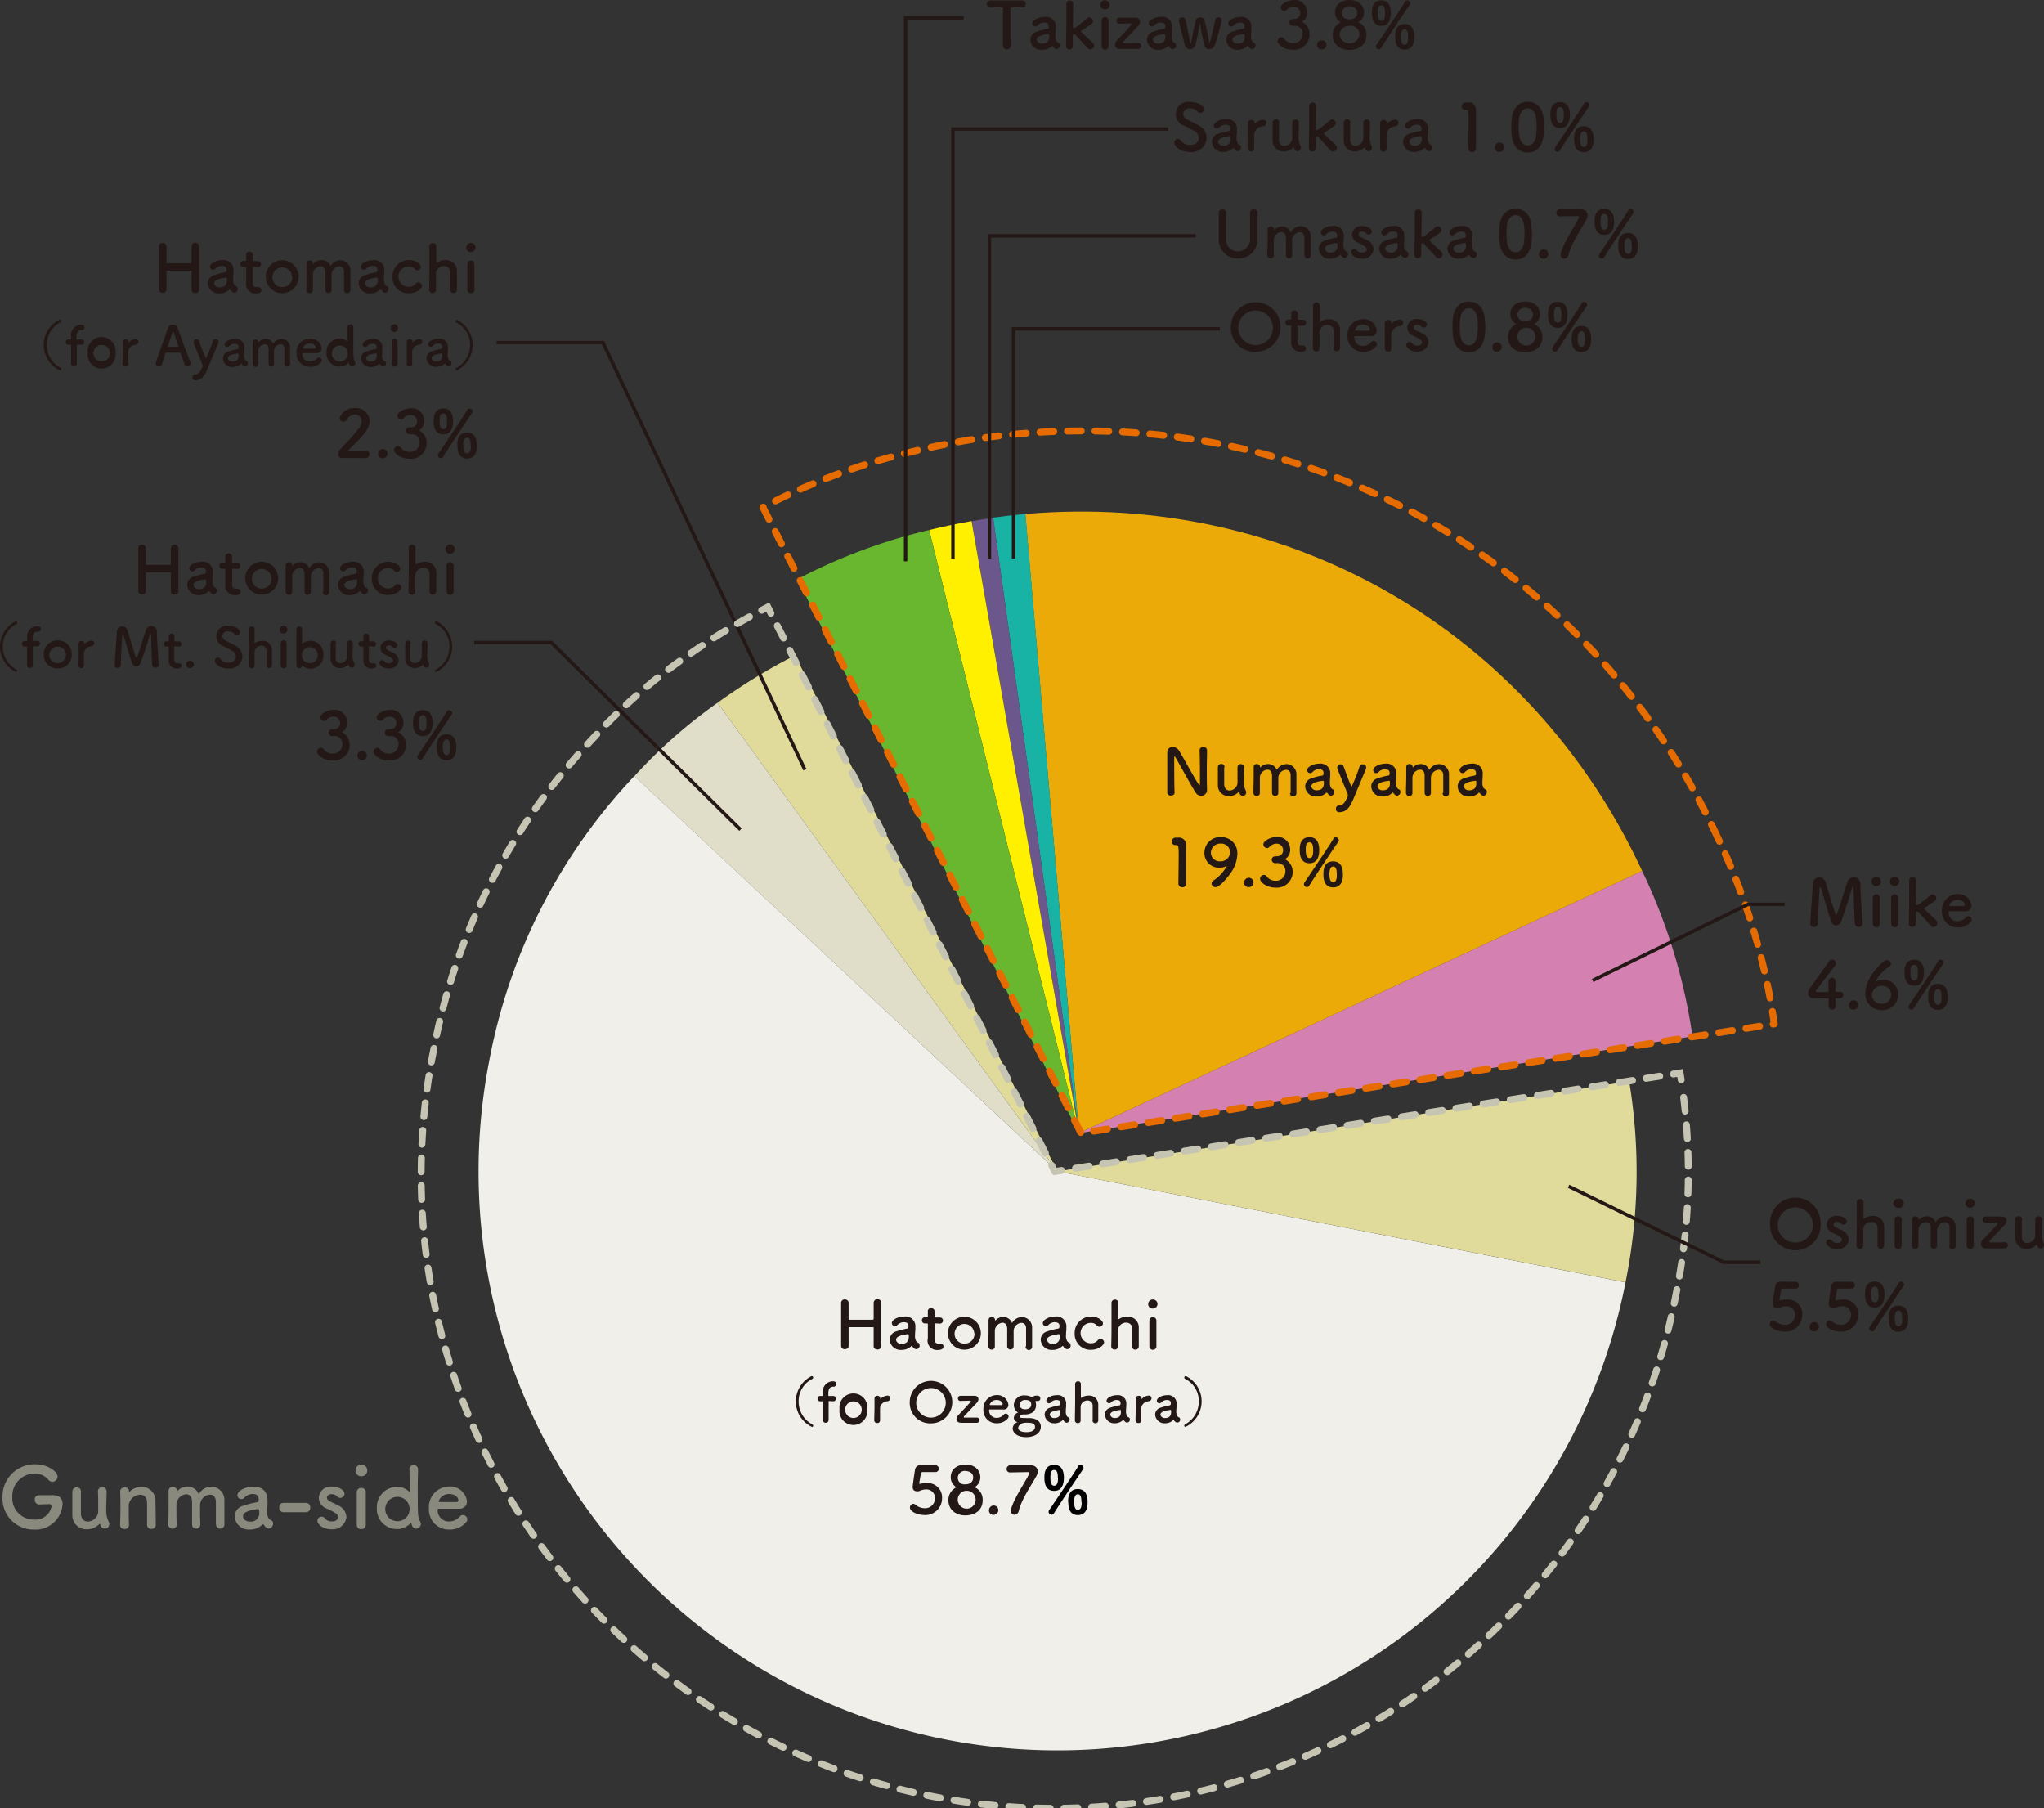 <svg xmlns="http://www.w3.org/2000/svg" x="0px" y="0px" width="438.39px" height="387.77px" viewBox="0 0 438.39 387.77" style="enable-background:new 0 0 438.39 387.77;"><rect x="0" y="0" width="438.39" height="387.77" fill="#333333" stroke="none"/><defs><style>.cls-1{fill:#f0efe9;}.cls-2{fill:#e0da9b;}.cls-3{fill:#d480b1;}.cls-4{fill:#ebaa07;}.cls-5{fill:#19b3a5;}.cls-6{fill:#6c578c;}.cls-7{fill:#fff000;}.cls-8{fill:#68b72e;}.cls-9{fill:#e0dec9;}.cls-10{fill:#231815;}.cls-11{fill:#89897d;}.cls-12,.cls-13,.cls-14,.cls-15,.cls-16,.cls-17,.cls-18{fill:none;}.cls-12{stroke:#231815;stroke-width:0.74px;}.cls-12,.cls-13,.cls-14,.cls-15,.cls-16,.cls-17{stroke-miterlimit:10;}.cls-13,.cls-14,.cls-15,.cls-16,.cls-17{stroke:#c6c5b3;}.cls-13,.cls-14,.cls-15,.cls-16,.cls-17,.cls-18{stroke-linecap:round;stroke-width:1.48px;}.cls-14{stroke-dasharray:2.95 2.95;}.cls-15{stroke-dasharray:2.96 2.96;}.cls-16{stroke-dasharray:2.96 2.96;}.cls-17{stroke-dasharray:2.95 2.95;}.cls-18{stroke:#e66b00;stroke-linejoin:round;stroke-dasharray:2.95;}</style></defs><g id="レイヤー_2" data-name="レイヤー 2"><g id="ENGLISH"><path class="cls-1" d="M226.79,251.19,348.64,275a124.15,124.15,0,1,1-243.7-47.58,121.16,121.16,0,0,1,31.12-61Z"/><path class="cls-2" d="M226.79,251.19l122.63-19.32a119.23,119.23,0,0,1-.78,43.11Z"/><path class="cls-3" d="M231.41,243,352.2,186.76A122.48,122.48,0,0,1,363,222.23Z"/><path class="cls-4" d="M231.41,243,219.9,110.23c56.59-4.91,108.34,25,132.3,76.53Z"/><path class="cls-5" d="M231.41,243,213,111c2.33-.32,4.58-.58,6.93-.78Z"/><path class="cls-6" d="M231.41,243l-23-131.23c2-.36,2.55-.44,4.59-.73Z"/><path class="cls-7" d="M231.41,243,199.28,113.66c2.85-.71,6.2-1.41,9.1-1.92Z"/><path class="cls-8" d="M231.41,243,171,124.2a120.33,120.33,0,0,1,28.27-10.54Z"/><path class="cls-2" d="M226.79,251.19,153.9,150.7a126.53,126.53,0,0,1,16.62-10.17Z"/><path class="cls-9" d="M226.79,251.19l-90.73-84.74A109.09,109.09,0,0,1,153.9,150.7Z"/><path class="cls-10" d="M189,288.69a.73.73,0,0,1-.81.69c-.41,0-.81-.22-.81-.67v0c0-.63,0-1.26,0-1.84,0-.88,0-1.61,0-2s-.06-.26-.27-.27c-.49,0-1.32,0-2.16,0-1,0-2.12,0-2.67,0-.11,0-.27,0-.27.22,0,.37,0,1.11,0,2,0,.56,0,1.19,0,1.84v0c0,.45-.39.66-.8.66a.73.73,0,0,1-.81-.68h0c0-1.49,0-3.34,0-5.1,0-1.57,0-3.06,0-4.12a.73.73,0,0,1,.8-.76.75.75,0,0,1,.81.73v0c0,.56,0,1.12,0,1.61,0,.76,0,1.39,0,1.74s.12.27.23.27h4.91c.17,0,.23-.1.23-.25,0-.34,0-1,0-1.75,0-.5,0-1.06,0-1.62a.81.81,0,0,1,1.62,0v0c0,1,0,2.52,0,4.05,0,2,0,4,0,5.17Z"/><path class="cls-10" d="M196,289.1a1.69,1.69,0,0,1-.38-.46.07.07,0,0,0-.06,0,.1.1,0,0,0-.08,0,3,3,0,0,1-2.19.84,2.31,2.31,0,0,1-2.46-2.2,1.84,1.84,0,0,1,1.36-1.76,15.78,15.78,0,0,1,2.4-.62c.14,0,.26-.18.26-.47s0-.89-1-.89a1.9,1.9,0,0,0-1.38.59.67.67,0,0,1-.51.25.66.66,0,0,1-.68-.64c0-.68,1.24-1.42,2.65-1.42a2.11,2.11,0,0,1,2.39,2.37,5.21,5.21,0,0,1,0,.55,10.43,10.43,0,0,0-.07,1.17,1.57,1.57,0,0,0,0,.32c.12,1.12.64,1.16.76,1.25a.59.59,0,0,1,.22.49.72.72,0,0,1-1.22.63Zm-1.29-3c-2.38.3-2.52.89-2.52,1.22s.38.87,1.1.87c1.14,0,1.63-.57,1.63-1.57,0-.21,0-.52-.2-.52Z"/><path class="cls-10" d="M200.7,283.79c-.21,0-.21.07-.21.16,0,.52,0,1.71,0,2.64,0,1.09,0,1.54.83,1.54l.32,0h.11a.6.6,0,0,1,.6.62c0,.5-.46.74-1.19.74A2,2,0,0,1,199,287c0-.82,0-2.22,0-2.84V284c0-.18-.08-.2-.22-.2h-.42a.64.64,0,0,1-.64-.67.63.63,0,0,1,.64-.65h.4c.23,0,.24,0,.24-.23,0,0,0-.28,0-.61a3.93,3.93,0,0,0,0-.49v0a.64.64,0,0,1,.7-.63.73.73,0,0,1,.75.85c0,.38,0,.92,0,.92,0,.22.06.23.2.23h.94a.66.66,0,0,1,0,1.32Z"/><path class="cls-10" d="M203.31,285.9a3.53,3.53,0,1,1,7.06,0,3.53,3.53,0,1,1-7.06,0Zm5.64,0a2.11,2.11,0,1,0-2.1,2.23A2.08,2.08,0,0,0,209,285.9Z"/><path class="cls-10" d="M220.07,288.68c0-.55,0-1.56,0-2.42,0-.63,0-1.17,0-1.41,0-.83-.48-1.17-1-1.17a1.8,1.8,0,0,0-1.67,1.67c0,.23,0,.49,0,.82,0,.6,0,1.41,0,2.51v0a.69.69,0,0,1-.71.71.67.67,0,0,1-.67-.73h0c0-.55,0-1.56,0-2.42,0-.63,0-1.17,0-1.41-.06-.85-.49-1.18-1-1.18a1.8,1.8,0,0,0-1.65,1.68c0,.23,0,.49,0,.82,0,.6,0,1.41,0,2.51a.67.67,0,0,1-.69.76.71.71,0,0,1-.71-.75v0c0-1.51.05-2.49.05-3.4,0-.7,0-1.38,0-2.19v0a.67.67,0,0,1,.7-.67.68.68,0,0,1,.7.7.24.24,0,0,0,0,.07s.05,0,.06,0a2.23,2.23,0,0,1,1.68-.76,2,2,0,0,1,1.9,1.28,2.54,2.54,0,0,1,2.12-1.27,2.23,2.23,0,0,1,2.18,2.37c0,.5,0,1.7,0,2.73,0,.46,0,.88,0,1.19a.72.72,0,0,1-.7.79.71.71,0,0,1-.69-.75Z"/><path class="cls-10" d="M228.38,289.1a1.53,1.53,0,0,1-.38-.46.07.07,0,0,0-.06,0,.1.1,0,0,0-.08,0,3,3,0,0,1-2.19.84,2.31,2.31,0,0,1-2.46-2.2,1.84,1.84,0,0,1,1.36-1.76,15.78,15.78,0,0,1,2.4-.62c.14,0,.26-.18.26-.47s0-.89-1-.89a1.9,1.9,0,0,0-1.38.59.68.68,0,0,1-.52.25.66.66,0,0,1-.67-.64c0-.68,1.24-1.42,2.65-1.42a2.11,2.11,0,0,1,2.39,2.37,5.21,5.21,0,0,1,0,.55,10.43,10.43,0,0,0-.07,1.17,1.57,1.57,0,0,0,0,.32c.12,1.12.64,1.16.75,1.25a.57.57,0,0,1,.23.49.72.72,0,0,1-1.22.63Zm-1.29-3c-2.38.3-2.52.89-2.52,1.22s.38.87,1.1.87a1.42,1.42,0,0,0,1.63-1.57c0-.21,0-.52-.2-.52Z"/><path class="cls-10" d="M234,289.45a3.36,3.36,0,0,1-3.51-3.49,3.5,3.5,0,0,1,3.55-3.63c1.5,0,2.52.89,2.52,1.46a.74.74,0,0,1-1.33.43,1.6,1.6,0,0,0-1.28-.54,2.19,2.19,0,0,0,0,4.38,1.86,1.86,0,0,0,1.49-.64.7.7,0,0,1,.58-.31.79.79,0,0,1,.78.74C236.81,288.45,235.62,289.45,234,289.45Z"/><path class="cls-10" d="M242.85,288.68c0-.58,0-1.62,0-2.47,0-.55,0-1,0-1.24a1.27,1.27,0,0,0-1.31-1.34,1.73,1.73,0,0,0-1.75,1.5c0,.25,0,.62,0,1.08,0,.64,0,1.47,0,2.47a.66.66,0,0,1-.71.72.7.7,0,0,1-.75-.69v0c.05-1.33.06-3.19.06-5s0-3.42,0-4.36a.69.69,0,0,1,.74-.65.66.66,0,0,1,.72.66c0,1.34,0,3-.05,3.5,0,.05,0,.08,0,.08s0,0,.07,0a3.23,3.23,0,0,1,1.9-.59,2.3,2.3,0,0,1,2.47,2.41c0,.51,0,1.76,0,2.8,0,.43,0,.83,0,1.12a.72.72,0,0,1-.73.75.7.7,0,0,1-.73-.71Z"/><path class="cls-10" d="M246.26,279.61a1,1,0,0,1,1-.95,1,1,0,0,1,1,.95,1,1,0,0,1-1,1A.93.93,0,0,1,246.26,279.61Zm1,9.83a.7.7,0,0,1-.75-.72c0-1.16,0-2.76,0-4,0-.63,0-1.19,0-1.57a.76.76,0,0,1,1.51-.05v0c0,.58,0,1.69,0,2.87,0,1,0,2,0,2.73v0A.71.71,0,0,1,247.24,289.44Z"/><path class="cls-10" d="M174.14,306a6.06,6.06,0,0,1-.07-10.91.32.32,0,0,1,.33.32.34.34,0,0,1-.2.3,5.29,5.29,0,0,0-2.91,4.81,5.51,5.51,0,0,0,2.92,4.93.32.32,0,0,1,.19.3A.25.25,0,0,1,174.14,306Z"/><path class="cls-10" d="M177.88,300.45c-.12,0-.16,0-.16.19,0,0,0,2.49,0,3.48v.35a.61.61,0,0,1-.64.64.57.57,0,0,1-.59-.59v0c0-.18,0-.67,0-1.24,0-1.13,0-2.59,0-2.59,0-.16,0-.19-.2-.19h-.42a.52.52,0,0,1-.53-.56.54.54,0,0,1,.53-.58h.43c.12,0,.19,0,.19-.16s0-.25,0-.55a2.16,2.16,0,0,1,2.14-2.44c.41,0,.73.13.73.57a.57.57,0,0,1-.57.59h-.13c-.94,0-1,1-1,1.41,0,.2,0,.3,0,.46s.09.12.17.12h.91a.53.53,0,0,1,.53.56.53.53,0,0,1-.53.58Z"/><path class="cls-10" d="M180.06,302.2a3,3,0,1,1,5.95,0,3,3,0,1,1-5.95,0Zm4.76,0a1.78,1.78,0,1,0-1.78,1.88A1.78,1.78,0,0,0,184.82,302.2Z"/><path class="cls-10" d="M187.51,304.57v0c0-1.13.05-1.91.05-2.61s0-1.32,0-2.11v0a.59.59,0,0,1,.64-.53.56.56,0,0,1,.6.56s0,.08,0,.12v0s0,0,0,0a.1.1,0,0,0,.05,0,2.17,2.17,0,0,1,1.51-.72.55.55,0,0,1,.58.57.67.67,0,0,1-.67.65,1.68,1.68,0,0,0-1.52,1.39c0,.22,0,.46,0,.78s0,1.06,0,1.9a.56.56,0,0,1-.61.6A.58.58,0,0,1,187.51,304.57Z"/><path class="cls-10" d="M195.12,300.66a4.56,4.56,0,1,1,4.55,4.58A4.38,4.38,0,0,1,195.12,300.66Zm7.72,0a3.17,3.17,0,1,0-3.17,3.34A3.17,3.17,0,0,0,202.84,300.66Z"/><path class="cls-10" d="M206,305.09a.8.8,0,0,1-.85-.79,1.19,1.19,0,0,1,.34-.77c.44-.49,1.9-2,2.61-2.83a.35.35,0,0,0,.11-.22c0-.07-.07-.11-.15-.11l-2.06.05a.49.49,0,0,1-.54-.55.51.51,0,0,1,.52-.55h0l1.75,0H209c.58,0,.85.34.85.73a1.09,1.09,0,0,1-.33.76c-.88.91-2.09,2.22-2.74,2.91a.28.28,0,0,0-.07.17c0,.05,0,.11.19.11.67,0,2.15,0,2.59,0h0a.54.54,0,0,1,.59.54.58.58,0,0,1-.62.58H206Z"/><path class="cls-10" d="M213.75,305.22a2.8,2.8,0,0,1-2.83-3,2.87,2.87,0,0,1,2.8-3.05,2.39,2.39,0,0,1,2.56,2.09,1,1,0,0,1-1.13,1h-2.91c-.07,0-.09.1-.09.23a1.56,1.56,0,0,0,1.61,1.57,2,2,0,0,0,1.54-.72.53.53,0,0,1,.4-.19.63.63,0,0,1,.62.61.56.56,0,0,1-.17.42A3,3,0,0,1,213.75,305.22Zm1.3-4.14c0-.16-.25-.86-1.32-.86a1.55,1.55,0,0,0-1.47,1c0,.1.12.1,1.21.1h1.34A.25.25,0,0,0,215.05,301.08Z"/><path class="cls-10" d="M218.73,303.84c0,.21.15.26,1.93.26s2.57.86,2.57,1.83c0,1.58-1.55,2.25-3.14,2.25-2.14,0-2.89-1.09-2.89-1.86a1.49,1.49,0,0,1,1-1.33s0,0,0,0,0-.05-.1-.07a.9.9,0,0,1-.65-.84,1.16,1.16,0,0,1,.67-1.06c.08,0,.16-.07.16-.1s0-.07-.13-.14a2,2,0,0,1-.71-1.47,2.15,2.15,0,0,1,2.34-2.07h0a3.16,3.16,0,0,1,1.32.28.37.37,0,0,0,.2.06.28.28,0,0,0,.18-.06,1.73,1.73,0,0,1,.8-.24c.34,0,.84,0,.84.61a.5.5,0,0,1-.5.54h-.28a.5.5,0,0,0-.25.07s0,0,0,.06a.23.23,0,0,0,0,.07,1.56,1.56,0,0,1,.11.7c0,1.14-.78,1.93-2.24,2C219.54,303.27,218.73,303.36,218.73,303.84Zm1.37,1.26c-1.56,0-1.72,1-1.72,1.1s0,.92,1.74.92c.33,0,1.86,0,1.86-1.12C222,305.1,221,305.1,220.1,305.1Zm-.17-4.88a1.13,1.13,0,0,0-1.24,1c0,.31.14,1,1.19,1,.7,0,1.29-.34,1.29-1S220.81,300.22,219.93,300.22Z"/><path class="cls-10" d="M228.36,304.9a1.19,1.19,0,0,1-.32-.39l0,0a.1.1,0,0,0-.07,0,2.53,2.53,0,0,1-1.85.71,2,2,0,0,1-2.07-1.86,1.57,1.57,0,0,1,1.15-1.48,14.43,14.43,0,0,1,2-.52c.12,0,.21-.15.21-.4s0-.74-.83-.74a1.57,1.57,0,0,0-1.16.49.57.57,0,0,1-.44.22.56.56,0,0,1-.57-.55c0-.56,1-1.19,2.24-1.19a1.78,1.78,0,0,1,2,2,3.8,3.8,0,0,1,0,.46c0,.18-.06.62-.06,1a1.06,1.06,0,0,0,0,.27c.1,1,.54,1,.64,1.05a.53.53,0,0,1,.18.42.7.7,0,0,1-.6.71A.67.67,0,0,1,228.36,304.9Zm-1.09-2.54c-2,.25-2.12.74-2.12,1s.32.73.92.73c1,0,1.37-.48,1.37-1.32,0-.18,0-.44-.16-.44Z"/><path class="cls-10" d="M234.35,304.55c0-.49,0-1.36,0-2.09,0-.46,0-.85,0-1a1.07,1.07,0,0,0-1.1-1.13,1.46,1.46,0,0,0-1.48,1.26c0,.22,0,.52,0,.91,0,.55,0,1.25,0,2.09a.56.56,0,0,1-.6.6.59.59,0,0,1-.63-.58v0c0-1.13.05-2.69.05-4.18s0-2.88,0-3.68a.58.58,0,0,1,.62-.54.56.56,0,0,1,.61.56c0,1.12,0,2.54,0,2.94,0,.05,0,.07,0,.07l.06,0a2.64,2.64,0,0,1,1.59-.5,1.93,1.93,0,0,1,2.08,2c0,.43,0,1.48,0,2.36,0,.36,0,.69,0,.94a.6.6,0,0,1-.62.63.58.58,0,0,1-.61-.59Z"/><path class="cls-10" d="M241.32,304.9a1.33,1.33,0,0,1-.32-.39.09.09,0,0,0-.05,0s0,0-.07,0a2.53,2.53,0,0,1-1.84.71,2,2,0,0,1-2.07-1.86,1.56,1.56,0,0,1,1.15-1.48,14.08,14.08,0,0,1,2-.52c.12,0,.21-.15.21-.4s0-.74-.84-.74a1.61,1.61,0,0,0-1.16.49.56.56,0,0,1-1-.33c0-.56,1-1.19,2.23-1.19a1.78,1.78,0,0,1,2,2c0,.15,0,.29,0,.46a7.71,7.71,0,0,0-.06,1,2.1,2.1,0,0,0,0,.27c.11,1,.54,1,.64,1.05a.51.51,0,0,1,.19.42.61.61,0,0,1-1,.53Zm-1.09-2.54c-2,.25-2.11.74-2.11,1s.31.73.92.73c1,0,1.37-.48,1.37-1.32,0-.18,0-.44-.17-.44Z"/><path class="cls-10" d="M243.54,304.57v0c0-1.13.05-1.91.05-2.61s0-1.32,0-2.11v0a.59.59,0,0,1,.64-.53.56.56,0,0,1,.6.56s0,.08,0,.12v0s0,0,0,0a.1.1,0,0,0,.05,0,2.17,2.17,0,0,1,1.51-.72.55.55,0,0,1,.58.57.67.67,0,0,1-.67.65,1.68,1.68,0,0,0-1.52,1.39c0,.22,0,.46,0,.78s0,1.06,0,1.9a.56.56,0,0,1-.6.6A.59.59,0,0,1,243.54,304.57Z"/><path class="cls-10" d="M252.06,304.9a1.51,1.51,0,0,1-.32-.39l0,0s0,0-.08,0a2.51,2.51,0,0,1-1.84.71,2,2,0,0,1-2.07-1.86,1.56,1.56,0,0,1,1.15-1.48,14.08,14.08,0,0,1,2-.52c.12,0,.21-.15.21-.4s0-.74-.84-.74a1.61,1.61,0,0,0-1.16.49.55.55,0,0,1-.43.22.56.56,0,0,1-.57-.55c0-.56,1-1.19,2.23-1.19a1.78,1.78,0,0,1,2,2c0,.15,0,.29,0,.46s-.06.62-.06,1a2.1,2.1,0,0,0,0,.27c.11,1,.55,1,.64,1.05a.51.51,0,0,1,.19.42.61.61,0,0,1-1,.53ZM251,302.36c-2,.25-2.11.74-2.11,1s.32.73.92.73c1,0,1.37-.48,1.37-1.32,0-.18,0-.44-.16-.44Z"/><path class="cls-10" d="M254,305.74a.32.32,0,0,1,.19-.3,5.53,5.53,0,0,0,2.92-4.93,5.31,5.31,0,0,0-2.91-4.81.34.34,0,0,1-.2-.3.32.32,0,0,1,.33-.32,6.06,6.06,0,0,1-.07,10.91A.24.24,0,0,1,254,305.74Z"/><path class="cls-10" d="M198.23,324.88c-1.29,0-3.07-.67-3.07-1.6a.78.78,0,0,1,.73-.8.8.8,0,0,1,.49.21,3,3,0,0,0,1.92.73,2.11,2.11,0,0,0,2.23-2.13,1.81,1.81,0,0,0-1.92-1.89,3.7,3.7,0,0,0-1.11.2,2,2,0,0,1-.55.2h-.21c-.62,0-1-.28-1-.95,0-.12.28-2.29.49-3.53a1.17,1.17,0,0,1,1.36-1.12h3a.73.73,0,0,1,.75.76.7.7,0,0,1-.72.72l-2.71,0a.38.38,0,0,0-.42.38c-.07.49-.28,1.62-.32,1.9v.1c0,.11,0,.15.11.15a2.42,2.42,0,0,0,.32-.07,5,5,0,0,1,1.06-.1,3.08,3.08,0,0,1,3.39,3.23A3.58,3.58,0,0,1,198.23,324.88Z"/><path class="cls-10" d="M210.76,321.69c0,2.39-1.95,3.27-3.72,3.27-2,0-3.63-1.16-3.63-3.27a3,3,0,0,1,1.74-2.76,2.44,2.44,0,0,1-1.24-2.14c0-1.93,1.63-2.72,3.18-2.72,2.1,0,3.17,1.31,3.17,2.72a2.47,2.47,0,0,1-1.24,2.14A2.86,2.86,0,0,1,210.76,321.69Zm-3.67-2a1.92,1.92,0,1,0,2.16,2A1.89,1.89,0,0,0,207.09,319.71Zm0-4.26a1.53,1.53,0,0,0-1.67,1.4A1.42,1.42,0,0,0,207,318.3c1.66,0,1.72-1.16,1.72-1.45C208.76,315.75,207.66,315.45,207.09,315.45Z"/><path class="cls-10" d="M213.12,324.84a.91.91,0,0,1-1-1,1,1,0,0,1,1-1,1,1,0,0,1,1,.94A1,1,0,0,1,213.12,324.84Z"/><path class="cls-10" d="M221,314.21c1,0,1.57.58,1.57,1.32a2,2,0,0,1-.23.9c-1.16,2.13-3.23,5-3.85,7.62a1,1,0,0,1-.91.77.73.73,0,0,1-.76-.78,1.35,1.35,0,0,1,0-.33c.62-2.37,3.09-5.92,3.86-7.55a.73.73,0,0,0,.07-.25c0-.14-.1-.23-.28-.23l-3.73.07h-.09a.7.7,0,0,1-.76-.71.82.82,0,0,1,.79-.83Z"/><path d="M224,316.92c0-.77,0-2.78,2.09-2.78,1.7,0,2.09,1.45,2.09,2.72s-.35,2.85-2.09,2.85S224,318.21,224,316.92Zm1.54,7.9a.65.65,0,0,1-.64-.61.72.72,0,0,1,.11-.36c1-1.47,5.67-8.38,6.22-9.4a.51.51,0,0,1,.48-.3.69.69,0,0,1,.68.62.51.51,0,0,1-.1.3c-.6.87-5,7.39-6.26,9.46A.55.55,0,0,1,225.58,324.82Zm1.34-7.87c0-.65,0-1.72-.79-1.72s-.8.88-.8,1.62.06,1.75.8,1.75S226.92,317.69,226.92,317Zm2.2,5.16c0-.74,0-2.79,2.09-2.79,1.7,0,2.09,1.45,2.09,2.74,0,.73,0,2.83-2.09,2.83C229.46,324.89,229.12,323.41,229.12,322.11Zm2.86.06c0-1-.12-1.74-.77-1.74s-.8.87-.8,1.6.09,1.75.8,1.75S232,322.9,232,322.17Z"/><path class="cls-11" d="M10.42,322.57c-.18,0-1.08,0-2.07.06h0a1,1,0,0,1-.9-1.05c0-.95.77-.95,1.36-.95.89,0,1.89,0,2.49,0,1.55,0,2.12.79,2.12,1.9A5.8,5.8,0,0,1,7.27,328a6.63,6.63,0,0,1-6.73-6.86,6.88,6.88,0,0,1,7-7.13c2.86,0,4.8,1.66,4.8,2.63a1.13,1.13,0,0,1-1.1,1.12,1.16,1.16,0,0,1-.91-.49,3.83,3.83,0,0,0-3-1.28A4.81,4.81,0,0,0,2.64,321a4.59,4.59,0,0,0,4.63,4.86,3.51,3.51,0,0,0,3.78-2.82.52.52,0,0,0-.59-.51Z"/><path class="cls-11" d="M17.35,319.82c0,.74,0,2.09,0,3.2,0,.71,0,1.32,0,1.61.07,1.17.74,1.65,1.49,1.65a2.3,2.3,0,0,0,2.22-2c0-.4,0-1,0-1.69s0-1.66-.06-2.74a.86.86,0,0,1,.92-.92.9.9,0,0,1,.95.9v0c-.05,1.92-.09,3-.09,4.19a4.94,4.94,0,0,0,.49,2.2,1.25,1.25,0,0,1,.16.63.93.93,0,0,1-.93.94c-.62,0-.87-.44-1.07-1,0-.06,0-.09,0-.09s0,0-.07.05a3.63,3.63,0,0,1-2.72,1.19,3,3,0,0,1-3.13-3c0-.58,0-1.88,0-3.08,0-.74,0-1.46,0-1.95a.92.92,0,0,1,.95-.95.88.88,0,0,1,.92.88Z"/><path class="cls-11" d="M31.54,326.93c0-.74,0-2.11,0-3.2,0-.72,0-1.34,0-1.62-.08-1.12-.71-1.57-1.46-1.57a2.56,2.56,0,0,0-2.47,2.18c0,.32,0,.74,0,1.24,0,.74,0,1.69.06,3a.86.86,0,0,1-.92.92.89.89,0,0,1-1-.88v0c.06-1.71.08-2.9.08-4s0-2-.06-3.22v0a.89.89,0,0,1,1-.81.85.85,0,0,1,.92.85c0,.07,0,.12,0,.18V320s0,0,0,0,.06,0,.09-.08a3.49,3.49,0,0,1,2.56-1.08,2.94,2.94,0,0,1,3,3c0,.65.06,2.25.06,3.58,0,.56,0,1.07,0,1.45a.91.91,0,0,1-.94,1,.89.89,0,0,1-.93-.9Z"/><path class="cls-11" d="M46.31,326.93c0-.7,0-2,0-3.1,0-.81,0-1.51,0-1.81-.05-1.07-.61-1.5-1.26-1.5a2.31,2.31,0,0,0-2.14,2.14c0,.29,0,.63,0,1,0,.77,0,1.82.06,3.22v0a.89.89,0,0,1-.9.92.87.87,0,0,1-.87-.94v0c0-.7,0-2,0-3.1,0-.81,0-1.51,0-1.81-.07-1.08-.63-1.52-1.26-1.52a2.3,2.3,0,0,0-2.1,2.16c0,.29,0,.63,0,1,0,.77,0,1.82.05,3.22a.85.85,0,0,1-.88,1,.91.91,0,0,1-.92-.95v0c.06-1.92.07-3.18.07-4.35,0-.9,0-1.77,0-2.81v0a.85.85,0,0,1,.9-.86.87.87,0,0,1,.9.9.22.22,0,0,0,0,.09l.07-.06a2.86,2.86,0,0,1,2.16-1,2.6,2.6,0,0,1,2.43,1.64,3.25,3.25,0,0,1,2.72-1.62,2.86,2.86,0,0,1,2.79,3c0,.63,0,2.18,0,3.49,0,.6,0,1.14,0,1.54a.92.92,0,0,1-.9,1,.9.9,0,0,1-.89-.95Z"/><path class="cls-11" d="M57,327.47a2.18,2.18,0,0,1-.49-.59.1.1,0,0,0-.07-.06.17.17,0,0,0-.11.06A3.84,3.84,0,0,1,53.49,328a3,3,0,0,1-3.15-2.83,2.36,2.36,0,0,1,1.75-2.25,19.74,19.74,0,0,1,3.08-.79c.18,0,.32-.24.32-.61s-.05-1.14-1.28-1.14a2.36,2.36,0,0,0-1.76.76.89.89,0,0,1-.67.32.84.84,0,0,1-.86-.83c0-.86,1.58-1.82,3.4-1.82,2,0,3.06,1,3.06,3.05,0,.23,0,.45,0,.7a13,13,0,0,0-.09,1.49,2.56,2.56,0,0,0,0,.42c.16,1.44.82,1.49,1,1.6a.75.75,0,0,1,.29.63,1.06,1.06,0,0,1-.92,1.08A1,1,0,0,1,57,327.47Zm-1.66-3.87c-3,.38-3.22,1.13-3.22,1.57s.49,1.11,1.4,1.11a1.81,1.81,0,0,0,2.09-2c0-.27,0-.67-.25-.67Z"/><path class="cls-11" d="M65.63,324.28c-1.46,0-2.25,0-3,0-.54,0-1.08,0-1.81,0a.91.91,0,0,1-.92-1,.89.89,0,0,1,.84-1h0c.63,0,1.37,0,2.12,0,.94,0,1.91,0,2.78,0h0a.91.91,0,0,1,.9,1,.92.92,0,0,1-.92,1Z"/><path class="cls-11" d="M71.19,327.94c-2.2,0-3.12-1.24-3.12-1.84a.91.91,0,0,1,.92-.86.89.89,0,0,1,.72.38,1.78,1.78,0,0,0,1.46.63c1,0,1.33-.51,1.33-.92,0-.58-.39-.92-2.5-1.87a2.45,2.45,0,0,1-1.62-2.25,2.53,2.53,0,0,1,2.74-2.42c1.65,0,2.77.81,2.77,1.51a.92.92,0,0,1-.9.91,1,1,0,0,1-.74-.36,1.48,1.48,0,0,0-1.13-.44c-.62,0-1,.35-1,.74a.91.91,0,0,0,.6.79c.46.24,1.27.6,1.81.89a2.85,2.85,0,0,1,1.77,2.46A2.93,2.93,0,0,1,71.19,327.94Z"/><path class="cls-11" d="M76.26,315.3a1.22,1.22,0,0,1,1.26-1.22,1.27,1.27,0,0,1,1.26,1.22,1.25,1.25,0,0,1-1.26,1.28A1.2,1.2,0,0,1,76.26,315.3Zm1.26,12.6a.89.89,0,0,1-1-.92c0-1.49,0-3.54,0-5.18,0-.81,0-1.53,0-2a1,1,0,0,1,1.93,0v0c0,.74,0,2.17,0,3.68,0,1.24,0,2.52,0,3.51v0A.91.91,0,0,1,77.52,327.9Z"/><path class="cls-11" d="M89.22,327.8c-.41,0-.75-.15-1-1.14,0-.07,0-.11-.08-.11l-.09.07a3.81,3.81,0,0,1-2.84,1.27,4.28,4.28,0,0,1-4.38-4.52,4.33,4.33,0,0,1,4.38-4.52,3.69,3.69,0,0,1,2.52,1,.1.1,0,0,0,.07,0s.06,0,.06-.08c0-2.08,0-3.92-.06-4.68a.93.93,0,1,1,1.86,0v.09c0,.62-.06,1.89-.06,3.41,0,6.68,0,6.73.54,7.74a1,1,0,0,1,.13.48A1,1,0,0,1,89.22,327.8Zm-1.38-4.43a2.61,2.61,0,1,0-2.59,2.84A2.6,2.6,0,0,0,87.84,323.37Z"/><path class="cls-11" d="M96.32,328A4.27,4.27,0,0,1,92,323.42a4.38,4.38,0,0,1,4.27-4.65,3.64,3.64,0,0,1,3.89,3.19,1.56,1.56,0,0,1-1.71,1.57c-.56,0-.94,0-4.43,0-.11,0-.15.14-.15.34a2.37,2.37,0,0,0,2.45,2.39,3,3,0,0,0,2.34-1.1.85.85,0,0,1,.62-.28,1,1,0,0,1,.95.93.85.85,0,0,1-.27.63A4.53,4.53,0,0,1,96.32,328Zm2-6.3c0-.26-.38-1.32-2-1.32a2.36,2.36,0,0,0-2.25,1.57c0,.16.18.16,1.85.16.74,0,1.55,0,2,0A.38.38,0,0,0,98.3,321.66Z"/><path class="cls-10" d="M38.27,126.83a.74.74,0,0,1-.81.69c-.41,0-.82-.23-.82-.68v0c0-.64,0-1.27,0-1.84,0-.89,0-1.62,0-2,0-.22,0-.25-.26-.26-.5,0-1.32,0-2.17,0-1,0-2.12,0-2.66,0-.12,0-.27,0-.27.22,0,.37,0,1.11,0,2,0,.56,0,1.19,0,1.84v0c0,.45-.39.66-.8.66a.72.72,0,0,1-.81-.67h0c0-1.49,0-3.35,0-5.1,0-1.57,0-3.06,0-4.13a.72.72,0,0,1,.8-.76.76.76,0,0,1,.81.73v0c0,.56,0,1.13,0,1.62,0,.75,0,1.39,0,1.74s.11.26.22.26c.36,0,1.32,0,2.33,0s2.08,0,2.59,0c.17,0,.22-.09.22-.25,0-.34,0-1,0-1.74,0-.5,0-1.07,0-1.63a.82.82,0,0,1,1.63,0v0c0,1,0,2.53,0,4.06,0,2,0,4,0,5.17Z"/><path class="cls-10" d="M45.32,127.24a1.58,1.58,0,0,1-.38-.47l-.06,0a.12.12,0,0,0-.08,0,3,3,0,0,1-2.19.85,2.31,2.31,0,0,1-2.46-2.21,1.84,1.84,0,0,1,1.36-1.75,14.62,14.62,0,0,1,2.4-.62c.14,0,.25-.18.25-.48s0-.88-1-.88a1.86,1.86,0,0,0-1.38.59.68.68,0,0,1-.52.25.66.66,0,0,1-.67-.65c0-.67,1.23-1.41,2.65-1.41a2.1,2.1,0,0,1,2.39,2.37c0,.18,0,.35,0,.55a10.39,10.39,0,0,0-.07,1.16,2.92,2.92,0,0,0,0,.32c.13,1.13.65,1.17.76,1.25a.59.59,0,0,1,.23.49.83.83,0,0,1-.72.85A.8.8,0,0,1,45.32,127.24Zm-1.3-3c-2.37.29-2.51.88-2.51,1.22s.38.87,1.1.87a1.41,1.41,0,0,0,1.62-1.57c0-.21,0-.52-.19-.52Z"/><path class="cls-10" d="M50,121.93c-.21,0-.21.07-.21.15,0,.52,0,1.72,0,2.64,0,1.1,0,1.55.82,1.55l.33,0H51a.59.59,0,0,1,.6.61c0,.51-.46.75-1.19.75a2.05,2.05,0,0,1-2.08-2.42c0-.81,0-2.22,0-2.83v-.21c0-.19-.08-.2-.23-.2h-.42a.64.64,0,0,1-.63-.67.61.61,0,0,1,.63-.65h.41c.23,0,.24,0,.24-.24,0,0,0-.28,0-.6,0-.17,0-.34,0-.49v0a.64.64,0,0,1,.7-.63.74.74,0,0,1,.74.86c0,.38,0,.91,0,.91,0,.23,0,.24.19.24h.94a.6.6,0,0,1,.62.66.61.61,0,0,1-.62.66Z"/><path class="cls-10" d="M52.6,124a3.53,3.53,0,1,1,7.06,0,3.53,3.53,0,1,1-7.06,0Zm5.64,0a2.11,2.11,0,1,0-2.11,2.23A2.11,2.11,0,0,0,58.24,124Z"/><path class="cls-10" d="M69.36,126.82c0-.55,0-1.56,0-2.42,0-.63,0-1.18,0-1.42,0-.83-.48-1.16-1-1.16a1.81,1.81,0,0,0-1.68,1.67c0,.22,0,.49,0,.81,0,.61,0,1.42,0,2.52v0a.69.69,0,0,1-.7.72.67.67,0,0,1-.67-.73h0c0-.55,0-1.56,0-2.42,0-.63,0-1.18,0-1.42-.06-.84-.49-1.18-1-1.18a1.79,1.79,0,0,0-1.64,1.69c0,.22,0,.49,0,.81,0,.61,0,1.42,0,2.52a.67.67,0,0,1-.69.75.7.7,0,0,1-.71-.74v0c0-1.5,0-2.48,0-3.4,0-.7,0-1.37,0-2.19v0a.67.67,0,0,1,.71-.68.69.69,0,0,1,.7.7.17.17,0,0,0,0,.07s0,0,.06,0a2.25,2.25,0,0,1,1.68-.76,2.05,2.05,0,0,1,1.9,1.28,2.54,2.54,0,0,1,2.12-1.26,2.22,2.22,0,0,1,2.17,2.37c0,.49,0,1.7,0,2.72,0,.47,0,.89,0,1.2a.72.72,0,0,1-.71.78.7.7,0,0,1-.68-.74Z"/><path class="cls-10" d="M77.66,127.24a1.75,1.75,0,0,1-.37-.47l-.06,0a.18.18,0,0,0-.09,0,3,3,0,0,1-2.18.85,2.31,2.31,0,0,1-2.46-2.21,1.84,1.84,0,0,1,1.36-1.75,14.62,14.62,0,0,1,2.4-.62c.14,0,.25-.18.25-.48s0-.88-1-.88a1.84,1.84,0,0,0-1.38.59.68.68,0,0,1-.52.25.66.66,0,0,1-.67-.65c0-.67,1.23-1.41,2.65-1.41A2.11,2.11,0,0,1,78,122.83c0,.18,0,.35,0,.55a10.39,10.39,0,0,0-.07,1.16,2.92,2.92,0,0,0,0,.32c.13,1.13.65,1.17.76,1.25a.59.59,0,0,1,.23.49.83.83,0,0,1-.72.85A.85.85,0,0,1,77.66,127.24Zm-1.29-3c-2.37.29-2.51.88-2.51,1.22s.38.87,1.1.87a1.41,1.41,0,0,0,1.62-1.57c0-.21,0-.52-.19-.52Z"/><path class="cls-10" d="M83.26,127.59a3.37,3.37,0,0,1-3.51-3.5,3.5,3.5,0,0,1,3.56-3.62c1.5,0,2.52.88,2.52,1.46a.76.76,0,0,1-.74.73.73.73,0,0,1-.59-.31,1.65,1.65,0,0,0-1.28-.53,2.19,2.19,0,0,0,0,4.38,1.86,1.86,0,0,0,1.49-.65.72.72,0,0,1,.57-.31.8.8,0,0,1,.79.75C86.1,126.59,84.91,127.59,83.26,127.59Z"/><path class="cls-10" d="M92.13,126.82c0-.58,0-1.62,0-2.48,0-.54,0-1,0-1.23a1.27,1.27,0,0,0-1.3-1.35,1.74,1.74,0,0,0-1.76,1.5c0,.26,0,.62,0,1.08,0,.65,0,1.48,0,2.48a.66.66,0,0,1-.72.71.7.7,0,0,1-.74-.69v0c0-1.34.06-3.19.06-5s0-3.43,0-4.37a.68.68,0,0,1,.75-.64.65.65,0,0,1,.71.66c0,1.33,0,3,0,3.49,0,.06,0,.09,0,.09l.07,0a3.15,3.15,0,0,1,1.89-.59,2.3,2.3,0,0,1,2.48,2.41c0,.51,0,1.76,0,2.79,0,.44,0,.83,0,1.13a.73.73,0,0,1-1.46,0Z"/><path class="cls-10" d="M95.54,117.75a1,1,0,0,1,1-1,1,1,0,0,1,1,1,1,1,0,0,1-1,1A.93.93,0,0,1,95.54,117.75Zm1,9.82a.7.7,0,0,1-.75-.71c0-1.17,0-2.77,0-4,0-.63,0-1.19,0-1.57a.75.75,0,0,1,1.5,0v0c0,.57,0,1.68,0,2.86,0,1,0,2,0,2.74v0A.71.71,0,0,1,96.53,127.57Z"/><path class="cls-10" d="M3.45,144.12a6.06,6.06,0,0,1-.07-10.9.32.32,0,0,1,.33.32.35.35,0,0,1-.2.3A5.3,5.3,0,0,0,.6,138.65a5.54,5.54,0,0,0,2.92,4.93.32.32,0,0,1,.19.3A.24.24,0,0,1,3.45,144.12Z"/><path class="cls-10" d="M7.19,138.59c-.11,0-.15,0-.15.19,0,0,0,2.48,0,3.48v.35a.61.61,0,0,1-.63.64.57.57,0,0,1-.6-.59v0c0-.19,0-.67,0-1.24,0-1.14,0-2.59,0-2.59,0-.17,0-.19-.2-.19H5.22a.52.52,0,0,1-.53-.57.54.54,0,0,1,.53-.58h.42c.12,0,.19,0,.19-.15s0-.25,0-.56A2.16,2.16,0,0,1,8,134.3c.42,0,.74.13.74.56a.57.57,0,0,1-.57.6H8c-1,0-1,1-1,1.4,0,.2,0,.31,0,.46s.08.12.17.12h.91a.58.58,0,0,1,0,1.15Z"/><path class="cls-10" d="M9.38,140.34a2.91,2.91,0,0,1,3-3,2.9,2.9,0,0,1,3,3,2.87,2.87,0,0,1-3,3A2.88,2.88,0,0,1,9.38,140.34Zm4.75,0a1.78,1.78,0,1,0-1.77,1.88A1.77,1.77,0,0,0,14.13,140.34Z"/><path class="cls-10" d="M16.82,142.7v0c0-1.12.05-1.9.05-2.6s0-1.32,0-2.12v0a.58.58,0,0,1,.63-.53.56.56,0,0,1,.61.55s0,.09,0,.12v0s0,0,0,0a.12.12,0,0,0,0,0,2.21,2.21,0,0,1,1.52-.72.55.55,0,0,1,.58.56.66.66,0,0,1-.68.65A1.68,1.68,0,0,0,18,140c0,.21,0,.46,0,.78s0,1.05,0,1.89a.55.55,0,0,1-.6.6A.59.59,0,0,1,16.82,142.7Z"/><path class="cls-10" d="M24.6,142.72c.08-2.07.36-5.4.45-7.11.05-.88.59-1.32,1.15-1.32a1.29,1.29,0,0,1,1.19,1c.45,1.42,1.49,5.09,1.78,5.67,0,.07.07.1.11.1a.12.12,0,0,0,.11-.1c.45-1.09,1.4-4.38,1.86-5.73a1.3,1.3,0,0,1,1.21-1,1.22,1.22,0,0,1,1.19,1.29c0,1.53.29,5.37.39,7.05v0a.63.63,0,0,1-.69.61.67.67,0,0,1-.71-.61c-.12-1.69-.23-6.39-.23-6.39,0-.2,0-.28-.11-.28s-.14.1-.18.25c-.26,1-1.48,4.82-2,6.09a1,1,0,0,1-.92.67.93.93,0,0,1-.86-.66c-.37-.9-1.41-4.65-1.85-6-.05-.15-.11-.23-.15-.23s-.11.1-.13.34c-.09,1-.25,4.64-.31,6.27a.65.65,0,0,1-.71.59.56.56,0,0,1-.63-.53Z"/><path class="cls-10" d="M37.54,138.57c-.17,0-.17.05-.17.13,0,.43,0,1.44,0,2.22s0,1.3.7,1.3l.27,0,.09,0a.51.51,0,0,1,.51.52c0,.43-.39.63-1,.63a1.72,1.72,0,0,1-1.75-2c0-.69,0-1.87,0-2.39v-.18c0-.15-.07-.16-.19-.16h-.35a.54.54,0,0,1-.53-.57.52.52,0,0,1,.53-.55H36c.19,0,.2,0,.2-.2,0,0,0-.23,0-.51s0-.28,0-.41v0a.54.54,0,0,1,.59-.54.62.62,0,0,1,.63.72c0,.32,0,.77,0,.77,0,.19,0,.2.16.2h.79a.56.56,0,0,1,0,1.12Z"/><path class="cls-10" d="M40.76,143.27a.77.77,0,0,1-.83-.83.84.84,0,0,1,1.67,0A.85.85,0,0,1,40.76,143.27Z"/><path class="cls-10" d="M49,143.37c-1.93,0-2.93-1.1-2.93-1.68a.7.7,0,0,1,.69-.68.64.64,0,0,1,.52.3,2,2,0,0,0,1.73.79c1.3,0,1.58-.89,1.58-1.26a1.55,1.55,0,0,0-.9-1.33c-.52-.29-1.16-.65-1.78-.93a2.26,2.26,0,0,1,1-4.38c1.63,0,2.56.78,2.56,1.34a.68.68,0,0,1-.66.68.72.72,0,0,1-.55-.28,1.73,1.73,0,0,0-1.36-.54,1.09,1.09,0,0,0-1.22,1,1.2,1.2,0,0,0,.74,1c.49.26,1.3.64,1.85.94A2.81,2.81,0,0,1,52,140.8,2.74,2.74,0,0,1,49,143.37Z"/><path class="cls-10" d="M57.17,142.68c0-.48,0-1.36,0-2.08,0-.46,0-.85,0-1a1.07,1.07,0,0,0-1.09-1.14,1.46,1.46,0,0,0-1.48,1.27c0,.21,0,.52,0,.91,0,.54,0,1.24,0,2.08a.56.56,0,0,1-.6.6.59.59,0,0,1-.63-.58v0c0-1.12,0-2.68,0-4.17s0-2.89,0-3.68a.57.57,0,0,1,.62-.54.55.55,0,0,1,.61.55c0,1.12,0,2.54,0,2.95,0,0,0,.07,0,.07s0,0,.06,0a2.74,2.74,0,0,1,1.6-.5,2,2,0,0,1,2.08,2c0,.42,0,1.48,0,2.35,0,.37,0,.7,0,.95a.62.62,0,0,1-1.23,0Z"/><path class="cls-10" d="M60,135a.8.8,0,0,1,.83-.8.82.82,0,1,1,0,1.64A.78.78,0,0,1,60,135Zm.83,8.28a.58.58,0,0,1-.62-.6c0-1,0-2.33,0-3.41,0-.53,0-1,0-1.32a.63.63,0,0,1,1.26,0v0c0,.49,0,1.42,0,2.42,0,.81,0,1.65,0,2.3v0A.6.6,0,0,1,60.87,143.32Z"/><path class="cls-10" d="M64.86,142.73a.1.1,0,0,0-.08,0s0,0,0,.06a.59.59,0,0,1-.59.5.6.6,0,0,1-.61-.65c0-1.18,0-3.67,0-5.54,0-.93,0-1.71,0-2.1a.61.61,0,0,1,.62-.67.57.57,0,0,1,.6.59v0c0,.5,0,1.69,0,3.06,0,0,0,.06,0,.06a.08.08,0,0,0,.06,0,2.42,2.42,0,0,1,1.64-.63,2.83,2.83,0,0,1,2.87,3,2.8,2.8,0,0,1-2.87,3A2.42,2.42,0,0,1,64.86,142.73Zm3.29-2.39a1.71,1.71,0,1,0-1.7,1.87A1.72,1.72,0,0,0,68.15,140.34Z"/><path class="cls-10" d="M72,138c0,.49,0,1.37,0,2.11,0,.46,0,.86,0,1,0,.77.48,1.09,1,1.09a1.5,1.5,0,0,0,1.45-1.34q0-.39,0-1.11c0-.49,0-1.09,0-1.8a.57.57,0,0,1,.61-.6.59.59,0,0,1,.62.59v0c0,1.27-.06,2-.06,2.76a3.21,3.21,0,0,0,.32,1.44.79.79,0,0,1,.11.41.62.62,0,0,1-.62.62c-.4,0-.56-.28-.69-.68,0,0,0,0,0,0l0,0a2.38,2.38,0,0,1-1.78.78,2,2,0,0,1-2.06-2c0-.37,0-1.22,0-2,0-.48,0-1,0-1.27a.61.61,0,0,1,.63-.63.58.58,0,0,1,.6.58Z"/><path class="cls-10" d="M79.29,138.57c-.18,0-.18.05-.18.13,0,.43,0,1.44,0,2.22s0,1.3.7,1.3l.27,0,.1,0a.51.51,0,0,1,.51.52c0,.43-.39.63-1,.63a1.72,1.72,0,0,1-1.75-2c0-.69,0-1.87,0-2.39v-.18c0-.15-.07-.16-.19-.16h-.35a.54.54,0,0,1-.53-.57.52.52,0,0,1,.53-.55h.34c.19,0,.2,0,.2-.2,0,0,0-.23,0-.51a2.75,2.75,0,0,0,0-.41v0a.54.54,0,0,1,.59-.54.62.62,0,0,1,.63.72c0,.32,0,.77,0,.77,0,.19,0,.2.16.2h.8a.52.52,0,0,1,.52.56.52.52,0,0,1-.52.56Z"/><path class="cls-10" d="M83.36,143.34c-1.44,0-2-.81-2-1.2a.6.6,0,0,1,.6-.57.56.56,0,0,1,.47.25,1.19,1.19,0,0,0,1,.41c.63,0,.88-.33.88-.6s-.26-.6-1.65-1.23a1.61,1.61,0,0,1-1.06-1.48,1.66,1.66,0,0,1,1.8-1.58c1.08,0,1.82.53,1.82,1a.61.61,0,0,1-.6.59.65.65,0,0,1-.48-.24,1,1,0,0,0-.74-.28c-.41,0-.63.22-.63.49a.62.62,0,0,0,.39.52c.31.15.84.39,1.19.58a1.87,1.87,0,0,1,1.16,1.62A1.92,1.92,0,0,1,83.36,143.34Z"/><path class="cls-10" d="M88,138c0,.49,0,1.37,0,2.11,0,.46,0,.86,0,1,0,.77.48,1.09,1,1.09a1.52,1.52,0,0,0,1.46-1.34c0-.26,0-.63,0-1.11s0-1.09,0-1.8a.57.57,0,0,1,.61-.6.59.59,0,0,1,.62.59v0c0,1.27-.06,2-.06,2.76a3.21,3.21,0,0,0,.32,1.44.79.79,0,0,1,.11.41.62.62,0,0,1-.62.62c-.4,0-.56-.28-.69-.68,0,0,0,0,0,0l0,0a2.38,2.38,0,0,1-1.78.78,2,2,0,0,1-2.06-2c0-.37,0-1.22,0-2,0-.48,0-1,0-1.27a.61.61,0,0,1,.63-.63.58.58,0,0,1,.6.58Z"/><path class="cls-10" d="M93.28,143.88a.32.32,0,0,1,.19-.3,5.54,5.54,0,0,0,2.92-4.93,5.3,5.3,0,0,0-2.91-4.81.35.35,0,0,1-.2-.3.32.32,0,0,1,.33-.32,6.06,6.06,0,0,1-.07,10.9A.24.24,0,0,1,93.28,143.88Z"/><path class="cls-10" d="M71.67,156.35a1.24,1.24,0,0,0,1.26-1.42,1.34,1.34,0,0,0-1.46-1.26,2,2,0,0,0-1.48.73.72.72,0,0,1-.49.21.83.83,0,0,1-.79-.79c0-.79,1.61-1.6,2.83-1.6a2.67,2.67,0,0,1,2.92,2.71A2.23,2.23,0,0,1,73.33,157,3,3,0,0,1,75,159.7a3.38,3.38,0,0,1-3.64,3.38c-2.09,0-3.35-1.23-3.35-1.89a.86.86,0,0,1,.83-.84.75.75,0,0,1,.54.26,2.33,2.33,0,0,0,2.05,1,2,2,0,0,0,2-1.91,1.65,1.65,0,0,0-1.85-1.86h-.34a.76.76,0,0,1-.74-.74.73.73,0,0,1,.73-.73Z"/><path class="cls-10" d="M77.68,163a.91.91,0,0,1-1-1,1,1,0,0,1,1-1,1,1,0,0,1,1,.94A1,1,0,0,1,77.68,163Z"/><path class="cls-10" d="M83.75,156.35A1.25,1.25,0,0,0,85,154.93a1.34,1.34,0,0,0-1.46-1.26,2,2,0,0,0-1.49.73.7.7,0,0,1-.49.21.83.83,0,0,1-.79-.79c0-.79,1.62-1.6,2.84-1.6a2.68,2.68,0,0,1,2.92,2.71A2.24,2.24,0,0,1,85.41,157a3,3,0,0,1,1.67,2.71,3.38,3.38,0,0,1-3.63,3.38c-2.1,0-3.36-1.23-3.36-1.89a.87.87,0,0,1,.83-.84.77.77,0,0,1,.55.26,2.33,2.33,0,0,0,2,1,2,2,0,0,0,2-1.91,1.66,1.66,0,0,0-1.86-1.86h-.33a.76.76,0,0,1-.75-.74.73.73,0,0,1,.73-.73Z"/><path class="cls-10" d="M88.59,155.06c0-.78,0-2.78,2.1-2.78,1.69,0,2.09,1.44,2.09,2.72s-.35,2.85-2.09,2.85S88.59,156.35,88.59,155.06Zm1.55,7.9a.66.66,0,0,1-.65-.62.7.7,0,0,1,.12-.35c1-1.47,5.67-8.38,6.21-9.41a.52.52,0,0,1,.48-.29.7.7,0,0,1,.69.62.48.48,0,0,1-.1.29c-.6.87-5,7.4-6.26,9.46A.57.57,0,0,1,90.14,163Zm1.33-7.88c0-.64,0-1.71-.78-1.71s-.8.87-.8,1.61,0,1.76.8,1.76S91.47,155.83,91.47,155.08Zm2.21,5.17c0-.74,0-2.79,2.09-2.79,1.7,0,2.09,1.44,2.09,2.73,0,.73,0,2.84-2.09,2.84C94,163,93.68,161.54,93.68,160.25Zm2.86.06c0-1-.13-1.75-.77-1.75s-.8.88-.8,1.61.08,1.75.8,1.75S96.54,161,96.54,160.31Z"/><path class="cls-10" d="M42.7,62.13a.73.73,0,0,1-.81.69c-.41,0-.81-.22-.81-.67v0c0-.63,0-1.26,0-1.84,0-.88,0-1.61,0-2,0-.23-.06-.25-.27-.27-.49,0-1.32,0-2.16,0-1,0-2.12,0-2.67,0-.11,0-.27,0-.27.23s0,1.1,0,2c0,.56,0,1.19,0,1.84v0c0,.45-.39.66-.8.66a.73.73,0,0,1-.81-.68h0c0-1.49,0-3.34,0-5.1,0-1.57,0-3.06,0-4.12a.73.73,0,0,1,.8-.76.75.75,0,0,1,.81.73v0c0,.56,0,1.12,0,1.61,0,.76,0,1.39,0,1.74s.11.27.23.27h4.91c.17,0,.23-.1.23-.25,0-.34,0-1,0-1.74,0-.51,0-1.07,0-1.63a.81.81,0,0,1,1.62,0v0c0,1,0,2.52,0,4.05,0,2,0,4,0,5.17Z"/><path class="cls-10" d="M49.75,62.54a1.53,1.53,0,0,1-.38-.46.07.07,0,0,0-.06,0,.1.1,0,0,0-.08,0,3,3,0,0,1-2.19.84,2.31,2.31,0,0,1-2.46-2.2A1.84,1.84,0,0,1,45.94,59a15.78,15.78,0,0,1,2.4-.62c.14,0,.26-.18.26-.47s-.05-.89-1-.89a1.9,1.9,0,0,0-1.38.59.67.67,0,0,1-.51.25.66.66,0,0,1-.68-.64c0-.68,1.24-1.42,2.65-1.42a2.11,2.11,0,0,1,2.39,2.37,5.21,5.21,0,0,1,0,.55A10.43,10.43,0,0,0,50,59.85a1.57,1.57,0,0,0,0,.32c.12,1.12.64,1.16.75,1.25a.57.57,0,0,1,.23.49.72.72,0,0,1-1.22.63Zm-1.29-3c-2.38.3-2.52.89-2.52,1.22s.38.87,1.1.87c1.14,0,1.63-.57,1.63-1.57,0-.21,0-.52-.2-.52Z"/><path class="cls-10" d="M54.42,57.23c-.21,0-.21.08-.21.16,0,.52,0,1.71,0,2.64,0,1.09,0,1.54.83,1.54l.32,0h.11a.6.6,0,0,1,.6.62c0,.5-.46.74-1.19.74a2,2,0,0,1-2.08-2.41c0-.82,0-2.22,0-2.84v-.21c0-.18-.08-.2-.22-.2h-.42a.64.64,0,0,1-.64-.67.61.61,0,0,1,.64-.64h.4c.23,0,.24-.05.24-.24,0,0,0-.28,0-.61a3.93,3.93,0,0,0,0-.49v0a.64.64,0,0,1,.7-.63.73.73,0,0,1,.75.85c0,.38,0,.92,0,.92,0,.22.06.24.2.24h.94a.66.66,0,0,1,0,1.31Z"/><path class="cls-10" d="M57,59.34a3.53,3.53,0,1,1,7.06,0,3.53,3.53,0,1,1-7.06,0Zm5.64,0a2.11,2.11,0,1,0-2.1,2.23A2.08,2.08,0,0,0,62.67,59.34Z"/><path class="cls-10" d="M73.79,62.12c0-.55,0-1.56,0-2.41,0-.64,0-1.18,0-1.42,0-.83-.48-1.17-1-1.17a1.8,1.8,0,0,0-1.67,1.67c0,.23,0,.49,0,.82,0,.6,0,1.42,0,2.51v0a.68.68,0,0,1-.7.71.66.66,0,0,1-.67-.73h0c0-.55,0-1.56,0-2.41,0-.64,0-1.18,0-1.42-.06-.84-.49-1.18-1-1.18a1.8,1.8,0,0,0-1.64,1.68c0,.23,0,.49,0,.82,0,.6,0,1.42,0,2.51a.66.66,0,0,1-.69.76.7.7,0,0,1-.71-.75v0c0-1.51,0-2.49,0-3.4,0-.7,0-1.38,0-2.19v0a.67.67,0,0,1,.71-.67.68.68,0,0,1,.7.7.24.24,0,0,0,0,.07s0,0,.06,0A2.23,2.23,0,0,1,69,55.79a2,2,0,0,1,1.9,1.28A2.54,2.54,0,0,1,73,55.8a2.23,2.23,0,0,1,2.17,2.38c0,.49,0,1.69,0,2.72,0,.46,0,.88,0,1.19a.72.72,0,0,1-.7.79.71.71,0,0,1-.69-.75Z"/><path class="cls-10" d="M82.1,62.54a1.53,1.53,0,0,1-.38-.46.09.09,0,0,0-.06,0,.09.09,0,0,0-.08,0,3,3,0,0,1-2.19.84,2.31,2.31,0,0,1-2.46-2.2A1.84,1.84,0,0,1,78.29,59a15.78,15.78,0,0,1,2.4-.62c.14,0,.26-.18.26-.47s0-.89-1-.89a1.9,1.9,0,0,0-1.38.59.68.68,0,0,1-.52.25.66.66,0,0,1-.67-.64c0-.68,1.24-1.42,2.65-1.42a2.11,2.11,0,0,1,2.39,2.37c0,.19,0,.35,0,.55a10.43,10.43,0,0,0-.07,1.17,3.11,3.11,0,0,0,0,.32c.13,1.12.65,1.16.76,1.25a.57.57,0,0,1,.23.49.83.83,0,0,1-.72.84A.8.8,0,0,1,82.1,62.54Zm-1.3-3c-2.37.3-2.51.89-2.51,1.22s.38.87,1.1.87A1.42,1.42,0,0,0,81,60c0-.21,0-.52-.2-.52Z"/><path class="cls-10" d="M87.7,62.89a3.36,3.36,0,0,1-3.51-3.49,3.5,3.5,0,0,1,3.55-3.63c1.5,0,2.52.89,2.52,1.46a.74.74,0,0,1-1.33.43,1.61,1.61,0,0,0-1.28-.54,2.19,2.19,0,0,0,0,4.38,1.86,1.86,0,0,0,1.49-.64.7.7,0,0,1,.57-.31.8.8,0,0,1,.79.74C90.53,61.9,89.34,62.89,87.7,62.89Z"/><path class="cls-10" d="M96.57,62.12c0-.58,0-1.61,0-2.47,0-.55,0-1,0-1.24a1.27,1.27,0,0,0-1.31-1.34,1.74,1.74,0,0,0-1.76,1.5c0,.25,0,.62,0,1.08,0,.65,0,1.47,0,2.47a.66.66,0,0,1-.71.72.7.7,0,0,1-.75-.69v0c.05-1.33.06-3.19.06-5s0-3.42,0-4.36a.68.68,0,0,1,.74-.65.66.66,0,0,1,.72.66c0,1.34,0,3,0,3.5,0,0,0,.08,0,.08s0,0,.07,0a3.23,3.23,0,0,1,1.9-.59A2.3,2.3,0,0,1,98,58.18c0,.5,0,1.75,0,2.79,0,.43,0,.83,0,1.12a.72.72,0,0,1-.74.75.7.7,0,0,1-.72-.71Z"/><path class="cls-10" d="M100,53.05a1,1,0,0,1,1-.95,1,1,0,0,1,1,.95,1,1,0,0,1-1,1A.94.94,0,0,1,100,53.05Zm1,9.83a.7.7,0,0,1-.75-.72c0-1.16,0-2.76,0-4,0-.63,0-1.19,0-1.57a.69.69,0,0,1,.76-.72.69.69,0,0,1,.74.67v0c0,.58,0,1.69,0,2.87,0,1,0,2,0,2.73v0A.7.7,0,0,1,101,62.88Z"/><path class="cls-10" d="M12.9,79.43a6,6,0,0,1-.07-10.9.32.32,0,0,1,.33.32.33.33,0,0,1-.2.29A5.29,5.29,0,0,0,10.05,74,5.53,5.53,0,0,0,13,78.89a.3.3,0,0,1,.19.29A.25.25,0,0,1,12.9,79.43Z"/><path class="cls-10" d="M16.64,73.89c-.12,0-.16,0-.16.19,0,0,0,2.49,0,3.48v.36a.61.61,0,0,1-.64.63.57.57,0,0,1-.59-.59v0c0-.19,0-.68,0-1.25,0-1.13,0-2.59,0-2.59,0-.16,0-.19-.2-.19h-.42a.52.52,0,0,1-.53-.56.54.54,0,0,1,.53-.58h.43c.12,0,.19,0,.19-.16s0-.24,0-.55a2.17,2.17,0,0,1,2.14-2.44c.41,0,.73.13.73.57a.56.56,0,0,1-.57.59h-.13c-.94,0-1,1-1,1.41,0,.2,0,.31,0,.46s.09.12.17.12h.91a.57.57,0,0,1,0,1.14Z"/><path class="cls-10" d="M18.82,75.65a3,3,0,1,1,5.95,0,3,3,0,1,1-5.95,0Zm4.76,0a1.78,1.78,0,1,0-1.78,1.88A1.78,1.78,0,0,0,23.58,75.65Z"/><path class="cls-10" d="M26.27,78v0c0-1.13.05-1.91.05-2.61s0-1.32,0-2.11v0a.59.59,0,0,1,.64-.53.56.56,0,0,1,.6.56s0,.08,0,.12v0s0,0,0,0l.05,0a2.17,2.17,0,0,1,1.51-.72.55.55,0,0,1,.58.57.67.67,0,0,1-.67.65,1.68,1.68,0,0,0-1.52,1.39c0,.22,0,.46,0,.78s0,1.06,0,1.9a.56.56,0,0,1-.61.6A.58.58,0,0,1,26.27,78Z"/><path class="cls-10" d="M40.24,78.55a.7.7,0,0,1-.67-.43c-.14-.35-.45-1.29-.82-2.39a.13.13,0,0,0-.13-.11h-3a.17.17,0,0,0-.14.11l-.74,2.35a.68.68,0,0,1-.66.49.64.64,0,0,1-.68-.6c0-.21,0-.3,2.63-7.59a1.09,1.09,0,0,1,1-.79,1.17,1.17,0,0,1,1.1.82c.75,2.12,2.29,6.24,2.68,7.16a.91.91,0,0,1,.07.35A.66.66,0,0,1,40.24,78.55Zm-2-4.29c-.37-1.11-.73-2.19-.91-2.77-.07-.21-.13-.33-.21-.33s-.13.11-.21.35C36.76,72,36,74.19,36,74.3s0,.07.09.07h2.09c.07,0,.1,0,.1-.05A.15.15,0,0,0,38.27,74.26Z"/><path class="cls-10" d="M41.81,81.55a.56.56,0,0,1-.53-.63.54.54,0,0,1,.53-.6c.78,0,1.15-.58,1.64-1.73a.84.84,0,0,0,0-.19.94.94,0,0,0-.06-.31c-.36-.88-1.55-3.72-1.84-4.5a.87.87,0,0,1,0-.26.62.62,0,0,1,.62-.61.57.57,0,0,1,.54.38,25.06,25.06,0,0,0,1.47,3.75,30.72,30.72,0,0,0,1.47-3.72.58.58,0,0,1,.58-.41.61.61,0,0,1,.64.58.66.66,0,0,1-.06.29c-.57,1.38-1.59,3.79-2.28,5.47S43.18,81.53,41.81,81.55Z"/><path class="cls-10" d="M52.12,78.34A1.19,1.19,0,0,1,51.8,78a.07.07,0,0,0,0,0,.11.11,0,0,0-.07,0,2.53,2.53,0,0,1-1.85.71,1.94,1.94,0,0,1-2.06-1.86,1.54,1.54,0,0,1,1.14-1.47,12.22,12.22,0,0,1,2-.52c.12,0,.22-.16.22-.41s0-.74-.84-.74a1.59,1.59,0,0,0-1.16.49.57.57,0,0,1-.44.22.56.56,0,0,1-.57-.55c0-.56,1-1.19,2.24-1.19a1.78,1.78,0,0,1,2,2c0,.15,0,.29,0,.46a7.84,7.84,0,0,0-.06,1,2.1,2.1,0,0,0,0,.27c.1,1,.54,1,.64,1.06a.48.48,0,0,1,.19.41.7.7,0,0,1-.61.71A.67.67,0,0,1,52.12,78.34ZM51,75.8c-2,.25-2.12.74-2.12,1s.32.73.92.73c1,0,1.38-.48,1.38-1.32,0-.18,0-.44-.17-.44Z"/><path class="cls-10" d="M61,78c0-.46,0-1.32,0-2,0-.53,0-1,0-1.19,0-.7-.41-1-.83-1a1.52,1.52,0,0,0-1.41,1.4c0,.19,0,.42,0,.69,0,.51,0,1.19,0,2.12v0a.57.57,0,0,1-.59.6.56.56,0,0,1-.56-.61h0c0-.46,0-1.32,0-2,0-.53,0-1,0-1.19,0-.71-.42-1-.83-1a1.52,1.52,0,0,0-1.39,1.42c0,.19,0,.42,0,.69,0,.51,0,1.19,0,2.12a.56.56,0,0,1-.58.63.59.59,0,0,1-.6-.62v0c0-1.26,0-2.09,0-2.86,0-.59,0-1.16,0-1.84v0a.56.56,0,0,1,.59-.56.58.58,0,0,1,.59.59.22.22,0,0,0,0,.06s0,0,.05,0A1.92,1.92,0,0,1,57,72.65a1.72,1.72,0,0,1,1.6,1.08,2.14,2.14,0,0,1,1.78-1.07,1.88,1.88,0,0,1,1.84,2c0,.42,0,1.43,0,2.3,0,.39,0,.74,0,1a.6.6,0,0,1-.59.66A.58.58,0,0,1,61,78Z"/><path class="cls-10" d="M66.43,78.66a2.8,2.8,0,0,1-2.83-3,2.87,2.87,0,0,1,2.8-3.05A2.39,2.39,0,0,1,69,74.72a1,1,0,0,1-1.12,1H64.93c-.07,0-.1.1-.1.23a1.56,1.56,0,0,0,1.61,1.57A2,2,0,0,0,68,76.84a.54.54,0,0,1,.4-.19.65.65,0,0,1,.63.62.56.56,0,0,1-.18.41A3,3,0,0,1,66.43,78.66Zm1.3-4.14c0-.16-.25-.86-1.31-.86a1.56,1.56,0,0,0-1.48,1c0,.1.12.1,1.22.1h1.33A.25.25,0,0,0,67.73,74.52Z"/><path class="cls-10" d="M75.49,78.55c-.27,0-.49-.09-.66-.74,0,0,0-.07,0-.07s0,0-.06.05a2.55,2.55,0,0,1-1.87.82,2.81,2.81,0,0,1-2.88-3,2.85,2.85,0,0,1,2.88-3,2.42,2.42,0,0,1,1.65.64h0s0,0,0,0c0-1.37,0-2.58,0-3.07a.58.58,0,0,1,.6-.62.59.59,0,0,1,.62.62v.05c0,.41,0,1.25,0,2.24,0,4.39,0,4.42.36,5.08a.66.66,0,0,1,.08.32A.68.68,0,0,1,75.49,78.55Zm-.91-2.9a1.71,1.71,0,1,0-1.7,1.86A1.71,1.71,0,0,0,74.58,75.65Z"/><path class="cls-10" d="M81.72,78.34A1.51,1.51,0,0,1,81.4,78a.05.05,0,0,0,0,0,.09.09,0,0,0-.07,0,2.55,2.55,0,0,1-1.85.71,2,2,0,0,1-2.07-1.86,1.54,1.54,0,0,1,1.15-1.47,11.74,11.74,0,0,1,2-.52c.12,0,.21-.16.21-.41s0-.74-.84-.74a1.61,1.61,0,0,0-1.16.49.55.55,0,0,1-.43.22.56.56,0,0,1-.57-.55c0-.56,1-1.19,2.23-1.19a1.77,1.77,0,0,1,2,2c0,.15,0,.29,0,.46s-.06.63-.06,1a2.1,2.1,0,0,0,0,.27c.11,1,.55,1,.64,1.06a.48.48,0,0,1,.19.41.61.61,0,0,1-1,.53ZM80.63,75.8c-2,.25-2.11.74-2.11,1s.32.73.92.73c1,0,1.37-.48,1.37-1.32,0-.18,0-.44-.16-.44Z"/><path class="cls-10" d="M83.79,70.35a.8.8,0,0,1,.83-.81.83.83,0,0,1,0,1.65A.78.78,0,0,1,83.79,70.35Zm.83,8.27A.59.59,0,0,1,84,78c0-1,0-2.33,0-3.4,0-.54,0-1,0-1.33a.63.63,0,0,1,1.26,0v0c0,.48,0,1.42,0,2.41,0,.82,0,1.66,0,2.31v0A.59.59,0,0,1,84.62,78.62Z"/><path class="cls-10" d="M87.25,78v0c0-1.13,0-1.91,0-2.61s0-1.32,0-2.11v0a.59.59,0,0,1,.64-.53.56.56,0,0,1,.6.56s0,.08,0,.12v0s0,0,0,0a.1.1,0,0,0,0,0,2.17,2.17,0,0,1,1.51-.72.55.55,0,0,1,.58.57.67.67,0,0,1-.67.65,1.66,1.66,0,0,0-1.51,1.39c0,.22,0,.46,0,.78s0,1.06,0,1.9a.56.56,0,0,1-.6.6A.59.59,0,0,1,87.25,78Z"/><path class="cls-10" d="M95.77,78.34a1.32,1.32,0,0,1-.31-.39l0,0a.09.09,0,0,0-.07,0,2.55,2.55,0,0,1-1.85.71,2,2,0,0,1-2.07-1.86,1.55,1.55,0,0,1,1.15-1.47,11.74,11.74,0,0,1,2-.52c.12,0,.21-.16.21-.41s0-.74-.84-.74a1.57,1.57,0,0,0-1.15.49.57.57,0,0,1-.44.22.56.56,0,0,1-.57-.55c0-.56,1-1.19,2.24-1.19a1.78,1.78,0,0,1,2,2c0,.15,0,.29,0,.46s-.06.63-.06,1a2.1,2.1,0,0,0,0,.27c.11,1,.55,1,.64,1.06a.48.48,0,0,1,.19.41.7.7,0,0,1-.6.71A.72.72,0,0,1,95.77,78.34ZM94.69,75.8c-2,.25-2.12.74-2.12,1s.32.73.92.73c1,0,1.37-.48,1.37-1.32,0-.18,0-.44-.16-.44Z"/><path class="cls-10" d="M97.71,79.18a.3.3,0,0,1,.19-.29A5.53,5.53,0,0,0,100.82,74a5.31,5.31,0,0,0-2.91-4.81.33.33,0,0,1-.2-.29.32.32,0,0,1,.33-.32A6.06,6.06,0,0,1,98,79.43.24.24,0,0,1,97.71,79.18Z"/><path class="cls-10" d="M73.34,98.22a.77.77,0,0,1-.79-.83,1.43,1.43,0,0,1,.41-1c1-1.1,2.6-2.77,3.83-4.28a2.92,2.92,0,0,0,.79-1.8,1.41,1.41,0,0,0-1.46-1.43A2,2,0,0,0,74.39,90a.85.85,0,0,1-.73.42.8.8,0,0,1-.83-.74,3.22,3.22,0,0,1,3.27-2.17,2.92,2.92,0,0,1,3.18,2.69A4.61,4.61,0,0,1,78.11,93c-1.07,1.34-2.44,2.54-3.61,3.8,1.17,0,2.75-.13,3.91-.13a.75.75,0,0,1,.84.73.84.84,0,0,1-.89.83Z"/><path class="cls-10" d="M82.11,98.28a.91.91,0,0,1-1-1,1,1,0,0,1,1-1,1,1,0,0,1,1,.94A1,1,0,0,1,82.11,98.28Z"/><path class="cls-10" d="M88.19,91.65a1.25,1.25,0,0,0,1.26-1.42A1.34,1.34,0,0,0,88,89a2,2,0,0,0-1.49.73.7.7,0,0,1-.49.21.83.83,0,0,1-.79-.79c0-.78,1.62-1.6,2.84-1.6A2.68,2.68,0,0,1,91,90.23a2.25,2.25,0,0,1-1.14,2.07A2.93,2.93,0,0,1,91.51,95a3.37,3.37,0,0,1-3.63,3.38c-2.09,0-3.36-1.24-3.36-1.9a.88.88,0,0,1,.83-.84.78.78,0,0,1,.55.27,2.35,2.35,0,0,0,2,1A2,2,0,0,0,90,95a1.66,1.66,0,0,0-1.85-1.87H88l-.21,0a.75.75,0,0,1-.74-.75.73.73,0,0,1,.73-.73Z"/><path class="cls-10" d="M93,90.36c0-.77,0-2.78,2.09-2.78,1.7,0,2.09,1.45,2.09,2.72s-.35,2.85-2.09,2.85S93,91.65,93,90.36Zm1.54,7.9a.65.65,0,0,1-.64-.61.72.72,0,0,1,.11-.36c1-1.47,5.67-8.38,6.22-9.4a.51.51,0,0,1,.47-.3.7.7,0,0,1,.69.62.51.51,0,0,1-.1.3c-.6.87-5,7.4-6.26,9.46A.55.55,0,0,1,94.57,98.26Zm1.33-7.87c0-.65,0-1.71-.78-1.71s-.8.87-.8,1.61.06,1.75.8,1.75S95.9,91.13,95.9,90.39Zm2.21,5.16c0-.74,0-2.79,2.09-2.79,1.7,0,2.09,1.45,2.09,2.74,0,.73,0,2.83-2.09,2.83C98.45,98.33,98.11,96.85,98.11,95.55Zm2.86.06c0-1-.12-1.74-.77-1.74s-.8.87-.8,1.6.08,1.75.8,1.75S101,96.34,101,95.61Z"/><path class="cls-10" d="M388.27,198.12c.1-2.46.42-6.4.54-8.44a1.46,1.46,0,0,1,1.36-1.57,1.54,1.54,0,0,1,1.42,1.21c.53,1.68,1.76,6,2.1,6.72,0,.09.09.13.14.13s.1,0,.13-.13c.53-1.29,1.65-5.19,2.2-6.79a1.55,1.55,0,0,1,1.45-1.15,1.44,1.44,0,0,1,1.4,1.53c0,1.81.35,6.37.46,8.36v.06a.75.75,0,0,1-.81.73.78.78,0,0,1-.84-.73c-.14-2-.28-7.58-.28-7.58,0-.24-.06-.34-.13-.34s-.17.13-.21.3c-.31,1.16-1.75,5.72-2.33,7.23a1.22,1.22,0,0,1-1.09.8,1.11,1.11,0,0,1-1-.79c-.44-1.07-1.68-5.52-2.2-7.17-.06-.17-.13-.27-.18-.27s-.13.11-.16.41c-.1,1.23-.29,5.5-.36,7.44a.78.78,0,0,1-.84.7.67.67,0,0,1-.75-.63Z"/><path class="cls-10" d="M401.42,189a1,1,0,0,1,1-1,1,1,0,0,1,1,1,1,1,0,0,1-1,1A.94.94,0,0,1,401.42,189Zm1,9.83a.7.7,0,0,1-.75-.72c0-1.16,0-2.77,0-4,0-.63,0-1.2,0-1.58a.75.75,0,0,1,1.5,0v0c0,.58,0,1.69,0,2.86,0,1,0,2,0,2.74v0A.71.71,0,0,1,402.41,198.84Z"/><path class="cls-10" d="M405.35,189a1,1,0,0,1,1-1,1,1,0,0,1,1,1,1,1,0,0,1-1,1A.93.93,0,0,1,405.35,189Zm1,9.83a.7.7,0,0,1-.74-.72c0-1.16,0-2.77,0-4,0-.63,0-1.2,0-1.58a.75.75,0,0,1,1.5,0v0c0,.58,0,1.69,0,2.86,0,1,0,2,0,2.74v0A.71.71,0,0,1,406.33,198.84Z"/><path class="cls-10" d="M414.7,198.79a.79.79,0,0,1-.55-.25c-.4-.42-2.07-2.23-2.68-2.93a.33.33,0,0,0-.28-.1c-.32,0-.32.08-.32,1,0,.31,0,.76,0,1.55a.66.66,0,0,1-.72.71.69.69,0,0,1-.74-.68v0c0-1.46.07-3.57.07-5.48,0-1.57,0-3,0-3.84,0-.38.29-.65.77-.65a.65.65,0,0,1,.73.63v0c0,1.54-.06,5.17-.06,5.17s.13.19.23.19.27,0,2.92-2.16a.79.79,0,0,1,.45-.17.84.84,0,0,1,.77.83.64.64,0,0,1-.28.55c-.83.59-1.45,1-2.19,1.51-.1.06-.14.12-.14.16s0,.11.11.18c.72.72,2.12,2,2.5,2.39a.82.82,0,0,1,.24.56A.84.84,0,0,1,414.7,198.79Z"/><path class="cls-10" d="M419.85,198.88a3.33,3.33,0,0,1-3.35-3.54,3.4,3.4,0,0,1,3.32-3.62,2.83,2.83,0,0,1,3,2.48,1.2,1.2,0,0,1-1.33,1.22c-.43,0-.73,0-3.45,0-.09,0-.11.11-.11.27a1.84,1.84,0,0,0,1.91,1.86,2.38,2.38,0,0,0,1.82-.85.63.63,0,0,1,.48-.23.76.76,0,0,1,.74.73.68.68,0,0,1-.21.49A3.5,3.5,0,0,1,419.85,198.88Zm1.54-4.92c0-.19-.29-1-1.55-1a1.85,1.85,0,0,0-1.76,1.22c0,.13.14.13,1.45.13.57,0,1.2,0,1.58,0A.29.29,0,0,0,421.39,194Z"/><path class="cls-10" d="M393.72,215.76v0a.7.7,0,0,1-.75.72.73.73,0,0,1-.77-.75c0-.49,0-1.06,0-1.64-1.36,0-2.81,0-3,0-.94,0-1.42-.47-1.42-1.09a2,2,0,0,1,.39-1.08l4.17-5.84a.7.7,0,0,1,.58-.31.84.84,0,0,1,.83.8.88.88,0,0,1-.2.54c-4.11,5.35-4.11,5.36-4.11,5.46s.22.17.57.17l2.15,0c0-.57,0-1.1,0-1.52s0-.56,0-.74v-.06a.74.74,0,0,1,.76-.76.73.73,0,0,1,.73.8c0,.66,0,1.19,0,2.23l1,0h0a.67.67,0,0,1,.71.68.75.75,0,0,1-.81.73l-.91,0C393.68,214.57,393.71,215.13,393.72,215.76Z"/><path class="cls-10" d="M397.55,216.51a.91.91,0,0,1-1-1,1,1,0,0,1,1-1,1,1,0,0,1,1,.94A1,1,0,0,1,397.55,216.51Z"/><path class="cls-10" d="M403.61,216.62a3.46,3.46,0,0,1-3.55-3.61,7.43,7.43,0,0,1,1-3.35c.57-1.07,2.71-3.78,3.64-3.78a.88.88,0,0,1,.85.83.59.59,0,0,1-.31.53,9,9,0,0,0-3,3.23s0,0,0,0l.08,0a3.65,3.65,0,0,1,1.55-.36,3.06,3.06,0,0,1,3.24,3.14A3.33,3.33,0,0,1,403.61,216.62Zm0-5.21a2,2,0,0,0-2.1,2,1.86,1.86,0,0,0,2,1.82,1.93,1.93,0,0,0,2.09-1.92A1.86,1.86,0,0,0,403.65,211.41Z"/><path class="cls-10" d="M408.47,208.59c0-.77,0-2.78,2.09-2.78,1.7,0,2.09,1.45,2.09,2.72s-.35,2.85-2.09,2.85S408.47,209.88,408.47,208.59Zm1.54,7.9a.61.61,0,0,1-.53-1c1-1.48,5.67-8.39,6.22-9.41a.51.51,0,0,1,.47-.3.7.7,0,0,1,.69.62.51.51,0,0,1-.1.3c-.6.87-5,7.4-6.26,9.46A.55.55,0,0,1,410,216.49Zm1.33-7.87c0-.65,0-1.71-.78-1.71s-.8.87-.8,1.61.05,1.75.8,1.75S411.34,209.36,411.34,208.62Zm2.21,5.16c0-.74,0-2.79,2.09-2.79,1.7,0,2.09,1.45,2.09,2.74,0,.73,0,2.83-2.09,2.83C413.89,216.56,413.55,215.08,413.55,213.78Zm2.86.06c0-1-.12-1.74-.77-1.74s-.8.87-.8,1.6.08,1.76.8,1.76S416.41,214.57,416.41,213.84Z"/><path class="cls-10" d="M379.64,262.46a5.42,5.42,0,1,1,10.83,0,5.42,5.42,0,1,1-10.83,0Zm9.17,0a3.77,3.77,0,1,0-3.76,4A3.75,3.75,0,0,0,388.81,262.46Z"/><path class="cls-10" d="M394.07,267.87c-1.71,0-2.43-1-2.43-1.44a.71.71,0,0,1,.72-.67.66.66,0,0,1,.56.3,1.39,1.39,0,0,0,1.14.49c.74,0,1-.4,1-.72s-.31-.72-2-1.46a1.92,1.92,0,0,1-1.27-1.75,2,2,0,0,1,2.14-1.89c1.29,0,2.16.64,2.16,1.18a.72.72,0,0,1-.7.71.79.79,0,0,1-.58-.29A1.15,1.15,0,0,0,394,262c-.48,0-.75.26-.75.57a.72.72,0,0,0,.46.62c.37.18,1,.46,1.42.69a2.23,2.23,0,0,1,1.38,1.92A2.29,2.29,0,0,1,394.07,267.87Z"/><path class="cls-10" d="M402.69,267.08c0-.58,0-1.61,0-2.47,0-.55,0-1,0-1.24a1.27,1.27,0,0,0-1.31-1.34,1.73,1.73,0,0,0-1.75,1.5c0,.25,0,.62,0,1.08,0,.64,0,1.47,0,2.47a.67.67,0,0,1-.72.72.69.69,0,0,1-.74-.69v0c0-1.33.05-3.19.05-5s0-3.42,0-4.36a.69.69,0,0,1,.74-.65.66.66,0,0,1,.72.66c0,1.34,0,3,0,3.5,0,.05,0,.08,0,.08l.07,0a3.2,3.2,0,0,1,1.89-.59,2.3,2.3,0,0,1,2.47,2.42c0,.5,0,1.75,0,2.79,0,.43,0,.83,0,1.12a.73.73,0,0,1-1.46,0Z"/><path class="cls-10" d="M406.1,258a1,1,0,0,1,1-.95,1,1,0,1,1,0,1.95A.93.93,0,0,1,406.1,258Zm1,9.83a.7.7,0,0,1-.74-.72c0-1.16,0-2.76,0-4,0-.63,0-1.19,0-1.57a.68.68,0,0,1,.76-.72.69.69,0,0,1,.74.67v0c0,.58,0,1.69,0,2.87,0,1,0,2,0,2.73v0A.71.71,0,0,1,407.08,267.84Z"/><path class="cls-10" d="M418.13,267.08c0-.55,0-1.56,0-2.41,0-.64,0-1.18,0-1.42,0-.83-.48-1.17-1-1.17a1.8,1.8,0,0,0-1.67,1.67c0,.23,0,.49,0,.82,0,.6,0,1.41,0,2.51v0a.68.68,0,0,1-.7.71.66.66,0,0,1-.67-.73h0c0-.55,0-1.56,0-2.41,0-.64,0-1.18,0-1.42-.06-.84-.49-1.18-1-1.18a1.79,1.79,0,0,0-1.64,1.68c0,.23,0,.49,0,.82,0,.6,0,1.41,0,2.51a.67.67,0,0,1-.69.76.7.7,0,0,1-.71-.75v0c0-1.51.05-2.49.05-3.4,0-.7,0-1.38,0-2.19v0a.67.67,0,0,1,.71-.67.68.68,0,0,1,.7.7.24.24,0,0,0,0,.07s.05,0,.06,0a2.23,2.23,0,0,1,1.68-.76,2,2,0,0,1,1.9,1.28,2.54,2.54,0,0,1,2.12-1.27,2.22,2.22,0,0,1,2.17,2.38c0,.49,0,1.69,0,2.72,0,.46,0,.88,0,1.19a.72.72,0,0,1-.7.79.71.71,0,0,1-.69-.75Z"/><path class="cls-10" d="M421.56,258a1,1,0,0,1,1-.95,1,1,0,0,1,1,.95,1,1,0,0,1-1,1A.94.94,0,0,1,421.56,258Zm1,9.83a.7.7,0,0,1-.75-.72c0-1.16,0-2.76,0-4,0-.63,0-1.19,0-1.57a.76.76,0,0,1,1.51-.05v0c0,.58,0,1.69,0,2.87,0,1,0,2,0,2.73v0A.71.71,0,0,1,422.55,267.84Z"/><path class="cls-10" d="M425.85,267.73a1,1,0,0,1-1-.94,1.4,1.4,0,0,1,.41-.92c.52-.57,2.25-2.36,3.09-3.35a.43.43,0,0,0,.14-.27c0-.08-.08-.13-.18-.13l-2.44.06a.59.59,0,0,1-.65-.65.6.6,0,0,1,.62-.65h0l2.07,0h1.46c.69,0,1,.41,1,.87a1.35,1.35,0,0,1-.39.9c-1.05,1.08-2.48,2.64-3.26,3.45a.39.39,0,0,0-.08.2c0,.07.06.14.22.14.8,0,2.56,0,3.08-.06h0a.65.65,0,0,1,.7.65.7.7,0,0,1-.74.69h-4.11Z"/><path class="cls-10" d="M433.62,261.53c0,.58,0,1.63,0,2.5,0,.55,0,1,0,1.25.06.92.58,1.29,1.17,1.29a1.78,1.78,0,0,0,1.72-1.58q0-.47,0-1.32c0-.58,0-1.29,0-2.14a.66.66,0,0,1,.71-.71.71.71,0,0,1,.75.7v0c0,1.5-.07,2.36-.07,3.27a3.68,3.68,0,0,0,.38,1.71,1,1,0,0,1,.12.49.72.72,0,0,1-.73.73c-.47,0-.67-.33-.82-.8,0,0,0-.07,0-.07s0,0-.05.05a2.87,2.87,0,0,1-2.12.92,2.35,2.35,0,0,1-2.45-2.36c0-.45,0-1.46,0-2.4,0-.57,0-1.13,0-1.51a.72.72,0,0,1,.74-.75.68.68,0,0,1,.72.69Z"/><path class="cls-10" d="M382.65,285.55c-1.29,0-3.08-.67-3.08-1.6a.78.78,0,0,1,.73-.8.76.76,0,0,1,.49.21,2.92,2.92,0,0,0,1.93.73A2.11,2.11,0,0,0,385,282a1.81,1.81,0,0,0-1.92-1.88,3.69,3.69,0,0,0-1.11.19,1.73,1.73,0,0,1-.55.2h-.21c-.62,0-1-.28-1-1,0-.11.28-2.29.49-3.52a1.16,1.16,0,0,1,1.36-1.13h.1c.41,0,.62,0,2.92,0a.72.72,0,0,1,.74.75.68.68,0,0,1-.71.72h-2.71c-.27,0-.38.12-.42.38-.07.49-.28,1.61-.32,1.89v.1c0,.11,0,.15.11.15a2.42,2.42,0,0,0,.32-.07,5.69,5.69,0,0,1,1.05-.09,3.08,3.08,0,0,1,3.4,3.22A3.58,3.58,0,0,1,382.65,285.55Z"/><path class="cls-10" d="M389.12,285.51a.91.91,0,0,1-1-1,1,1,0,0,1,2,0A1,1,0,0,1,389.12,285.51Z"/><path class="cls-10" d="M394.73,285.55c-1.29,0-3.07-.67-3.07-1.6a.78.78,0,0,1,.73-.8.8.8,0,0,1,.49.21,2.89,2.89,0,0,0,1.92.73A2.11,2.11,0,0,0,397,282a1.81,1.81,0,0,0-1.92-1.88,3.69,3.69,0,0,0-1.11.19,1.73,1.73,0,0,1-.55.2h-.21c-.62,0-1-.28-1-1,0-.11.28-2.29.49-3.52a1.17,1.17,0,0,1,1.37-1.13h.09c.41,0,.62,0,2.92,0a.72.72,0,0,1,.75.75.69.69,0,0,1-.72.72h-2.71c-.26,0-.38.12-.42.38-.07.49-.28,1.61-.32,1.89v.1c0,.11,0,.15.11.15a2.42,2.42,0,0,0,.32-.07,5.89,5.89,0,0,1,1.06-.09,3.07,3.07,0,0,1,3.39,3.22A3.58,3.58,0,0,1,394.73,285.55Z"/><path class="cls-10" d="M400,277.59c0-.77,0-2.78,2.09-2.78,1.7,0,2.09,1.45,2.09,2.73s-.35,2.85-2.09,2.85S400,278.88,400,277.59Zm1.54,7.91a.67.67,0,0,1-.65-.62.7.7,0,0,1,.12-.35c1-1.48,5.67-8.38,6.21-9.41a.52.52,0,0,1,.48-.29.7.7,0,0,1,.69.61.51.51,0,0,1-.1.3c-.6.87-5,7.4-6.26,9.46A.57.57,0,0,1,401.58,285.5Zm1.33-7.88c0-.65,0-1.71-.78-1.71s-.8.87-.8,1.61.05,1.76.8,1.76S402.91,278.36,402.91,277.62Zm2.21,5.17c0-.75,0-2.8,2.09-2.8,1.7,0,2.09,1.45,2.09,2.74,0,.73,0,2.84-2.09,2.84C405.45,285.57,405.12,284.08,405.12,282.79Zm2.86,0c0-1-.13-1.74-.77-1.74s-.8.87-.8,1.6.08,1.76.8,1.76S408,283.57,408,282.84Z"/><path class="cls-10" d="M250.35,170c0-1.42,0-3.09,0-4.68,0-1.38,0-2.69,0-3.72v-.06c0-1,.54-1.35,1.15-1.35a1.66,1.66,0,0,1,1.35.75c.87,1.38,3.17,5.68,4.22,7.25.08.13.15.2.19.2s.1,0,.1-.58c0-1.3,0-5.6-.08-6.87a.73.73,0,0,1,.8-.75.74.74,0,0,1,.8.72v0c0,1-.05,2.3-.05,3.68,0,1.75,0,3.56.05,4.76v0a1.25,1.25,0,0,1-1.26,1.31,1.39,1.39,0,0,1-1.18-.69c-1-1.53-3.55-6.25-4.3-7.51-.05-.08-.15-.26-.22-.26s-.08.14-.08.77c0,1.44,0,5.51.08,7v0c0,.44-.38.64-.78.64a.71.71,0,0,1-.8-.66Z"/><path class="cls-10" d="M262.56,164.57c0,.57,0,1.6,0,2.46,0,.53,0,1,0,1.22.06.9.57,1.27,1.15,1.27a1.76,1.76,0,0,0,1.7-1.56c0-.3,0-.73,0-1.29s0-1.27,0-2.1a.66.66,0,0,1,.71-.7.69.69,0,0,1,.73.69v0c0,1.48-.07,2.32-.07,3.22a3.67,3.67,0,0,0,.37,1.68,1,1,0,0,1,.12.48.7.7,0,0,1-.71.72c-.47,0-.66-.33-.82-.78,0-.05,0-.07,0-.07s0,0-.05,0a2.83,2.83,0,0,1-2.09.91,2.3,2.3,0,0,1-2.4-2.32c0-.44,0-1.43,0-2.36,0-.56,0-1.12,0-1.49a.71.71,0,0,1,.73-.73.67.67,0,0,1,.7.68Z"/><path class="cls-10" d="M276.81,170c0-.54,0-1.53,0-2.37,0-.62,0-1.16,0-1.4,0-.81-.47-1.14-1-1.14a1.77,1.77,0,0,0-1.64,1.64c0,.22,0,.48,0,.8,0,.59,0,1.39,0,2.47v0a.67.67,0,0,1-.69.7.66.66,0,0,1-.66-.72h0c0-.54,0-1.53,0-2.37,0-.62,0-1.16,0-1.4-.06-.82-.48-1.16-1-1.16a1.77,1.77,0,0,0-1.61,1.66c0,.22,0,.48,0,.8,0,.59,0,1.39,0,2.47a.66.66,0,0,1-.68.74.69.69,0,0,1-.7-.73v0c0-1.48.05-2.45.05-3.34,0-.69,0-1.35,0-2.15v0a.65.65,0,0,1,.69-.66.68.68,0,0,1,.69.69.15.15,0,0,0,0,.06.09.09,0,0,0,.05,0,2.24,2.24,0,0,1,1.66-.74,2,2,0,0,1,1.86,1.25,2.5,2.5,0,0,1,2.08-1.24,2.19,2.19,0,0,1,2.14,2.33c0,.49,0,1.67,0,2.68,0,.45,0,.87,0,1.17a.71.71,0,0,1-.69.77.69.69,0,0,1-.68-.73Z"/><path class="cls-10" d="M285,170.43a1.61,1.61,0,0,1-.37-.45.06.06,0,0,0-.06,0,.12.12,0,0,0-.08,0,2.94,2.94,0,0,1-2.15.83,2.27,2.27,0,0,1-2.41-2.17,1.8,1.8,0,0,1,1.33-1.72,13.88,13.88,0,0,1,2.36-.61c.14,0,.25-.18.25-.47s0-.87-1-.87a1.82,1.82,0,0,0-1.35.58.67.67,0,0,1-.51.25.65.65,0,0,1-.66-.64c0-.66,1.21-1.39,2.6-1.39a2.08,2.08,0,0,1,2.35,2.33,5,5,0,0,1,0,.54,10.14,10.14,0,0,0-.07,1.14,1.47,1.47,0,0,0,0,.32c.12,1.11.63,1.15.74,1.23a.58.58,0,0,1,.22.48.81.81,0,0,1-.7.83A.82.82,0,0,1,285,170.43Zm-1.27-3c-2.33.29-2.47.87-2.47,1.2s.38.85,1.08.85c1.12,0,1.6-.56,1.6-1.54,0-.21,0-.51-.19-.51Z"/><path class="cls-10" d="M287.15,174.17a.65.65,0,0,1-.62-.73.63.63,0,0,1,.62-.7c.91,0,1.34-.68,1.92-2a1.09,1.09,0,0,0,0-.22.82.82,0,0,0-.07-.36c-.41-1-1.8-4.34-2.13-5.25a.71.71,0,0,1-.06-.31.72.72,0,0,1,.73-.7.65.65,0,0,1,.62.44c1.28,3.49,1.64,4.37,1.73,4.37a39.24,39.24,0,0,0,1.71-4.34.68.68,0,0,1,.67-.47.7.7,0,0,1,.75.68.93.93,0,0,1-.07.33c-.66,1.61-1.85,4.43-2.66,6.38S288.75,174.16,287.15,174.17Z"/><path class="cls-10" d="M299.17,170.43a1.81,1.81,0,0,1-.37-.45.06.06,0,0,0-.05,0,.12.12,0,0,0-.09,0,2.92,2.92,0,0,1-2.15.83,2.27,2.27,0,0,1-2.41-2.17,1.8,1.8,0,0,1,1.34-1.72,13.62,13.62,0,0,1,2.35-.61c.14,0,.25-.18.25-.47s0-.87-1-.87a1.82,1.82,0,0,0-1.35.58.66.66,0,0,1-.51.25.65.65,0,0,1-.66-.64c0-.66,1.21-1.39,2.61-1.39a2.07,2.07,0,0,1,2.34,2.33,5,5,0,0,1,0,.54c0,.21-.07.73-.07,1.14a1.47,1.47,0,0,0,0,.32c.12,1.11.63,1.15.74,1.23a.58.58,0,0,1,.22.48.81.81,0,0,1-.7.83A.82.82,0,0,1,299.17,170.43Zm-1.27-3c-2.33.29-2.46.87-2.46,1.2s.37.85,1.07.85c1.12,0,1.6-.56,1.6-1.54,0-.21,0-.51-.19-.51Z"/><path class="cls-10" d="M309.54,170c0-.54,0-1.53,0-2.37,0-.62,0-1.16,0-1.4,0-.81-.47-1.14-1-1.14a1.77,1.77,0,0,0-1.64,1.64c0,.22,0,.48,0,.8,0,.59,0,1.39,0,2.47v0a.67.67,0,0,1-.69.7.66.66,0,0,1-.66-.72h0c0-.54,0-1.53,0-2.37,0-.62,0-1.16,0-1.4-.05-.82-.48-1.16-1-1.16a1.77,1.77,0,0,0-1.62,1.66c0,.22,0,.48,0,.8,0,.59,0,1.39,0,2.47a.66.66,0,0,1-.68.74.69.69,0,0,1-.7-.73v0c0-1.48.06-2.45.06-3.34,0-.69,0-1.35,0-2.15v0a.65.65,0,0,1,.69-.66.68.68,0,0,1,.69.69.15.15,0,0,0,0,.06s0,0,.06,0a2.22,2.22,0,0,1,1.65-.74,2,2,0,0,1,1.86,1.25,2.5,2.5,0,0,1,2.09-1.24,2.18,2.18,0,0,1,2.13,2.33c0,.49,0,1.67,0,2.68,0,.45,0,.87,0,1.17a.71.71,0,0,1-.69.77.69.69,0,0,1-.68-.73Z"/><path class="cls-10" d="M317.71,170.43a1.62,1.62,0,0,1-.38-.45.06.06,0,0,0-.05,0,.12.12,0,0,0-.09,0,2.91,2.91,0,0,1-2.15.83,2.27,2.27,0,0,1-2.41-2.17,1.8,1.8,0,0,1,1.34-1.72,13.43,13.43,0,0,1,2.36-.61c.13,0,.24-.18.24-.47s0-.87-1-.87a1.82,1.82,0,0,0-1.35.58.66.66,0,0,1-.51.25.65.65,0,0,1-.66-.64c0-.66,1.21-1.39,2.61-1.39A2.07,2.07,0,0,1,318,166.1a5,5,0,0,1,0,.54c0,.21-.06.73-.06,1.14a2.92,2.92,0,0,0,0,.32c.12,1.11.63,1.15.74,1.23a.55.55,0,0,1,.22.48.81.81,0,0,1-.7.83A.78.78,0,0,1,317.71,170.43Zm-1.27-3c-2.34.29-2.47.87-2.47,1.2s.37.85,1.07.85c1.12,0,1.6-.56,1.6-1.54,0-.21,0-.51-.19-.51Z"/><path class="cls-10" d="M253.57,190.26a.78.78,0,0,1-.83-.77c0-1.31.06-4.3.06-6.15s-.07-2.12-.55-2.12h-.2a.7.7,0,0,1-.71-.74.81.81,0,0,1,.73-.86c.28,0,.39,0,.68,0a1.5,1.5,0,0,1,1.63,1.51c0,.18,0,.43,0,.74,0,1.12,0,3,0,5,0,.87,0,1.76,0,2.63v0A.75.75,0,0,1,253.57,190.26Z"/><path class="cls-10" d="M259.86,189.45a.75.75,0,0,1,.37-.62,8.61,8.61,0,0,0,2.88-3.1s0,0,0,0,0,0-.08,0a3.36,3.36,0,0,1-1.48.34,3.12,3.12,0,0,1-3.23-3.17,3.35,3.35,0,0,1,3.53-3.39,3.43,3.43,0,0,1,3.53,3.61,7.41,7.41,0,0,1-.95,3.36c-.56,1-2.71,3.76-3.72,3.76A.81.81,0,0,1,259.86,189.45Zm1.93-8.55a2,2,0,0,0-2.08,1.93,1.86,1.86,0,0,0,2,1.87,2,2,0,0,0,2.11-1.95A1.89,1.89,0,0,0,261.79,180.9Z"/><path class="cls-10" d="M267.84,190.23a.91.91,0,0,1-1-1,1,1,0,0,1,1-1,1,1,0,0,1,1,.94A1,1,0,0,1,267.84,190.23Z"/><path class="cls-10" d="M273.92,183.61a1.25,1.25,0,0,0,1.26-1.42,1.34,1.34,0,0,0-1.46-1.27,2.06,2.06,0,0,0-1.49.73.7.7,0,0,1-.49.21.82.82,0,0,1-.78-.78c0-.79,1.61-1.6,2.83-1.6a2.68,2.68,0,0,1,2.92,2.71,2.24,2.24,0,0,1-1.14,2.06,3,3,0,0,1,1.68,2.71,3.38,3.38,0,0,1-3.64,3.38c-2.09,0-3.36-1.23-3.36-1.89a.87.87,0,0,1,.83-.84.75.75,0,0,1,.55.26,2.35,2.35,0,0,0,2.05,1,2,2,0,0,0,2-1.91,1.66,1.66,0,0,0-1.85-1.86h-.34a.76.76,0,0,1-.74-.74.73.73,0,0,1,.73-.73Z"/><path class="cls-10" d="M278.76,182.31c0-.77,0-2.78,2.09-2.78,1.7,0,2.09,1.45,2.09,2.73s-.35,2.85-2.09,2.85S278.76,183.61,278.76,182.31Zm1.54,7.91a.65.65,0,0,1-.64-.62.68.68,0,0,1,.11-.35c1-1.48,5.67-8.38,6.22-9.41a.51.51,0,0,1,.48-.29.69.69,0,0,1,.68.62.57.57,0,0,1-.09.29c-.61.87-5,7.4-6.27,9.46A.55.55,0,0,1,280.3,190.22Zm1.34-7.88c0-.64,0-1.71-.79-1.71s-.8.87-.8,1.61.06,1.76.8,1.76S281.64,183.09,281.64,182.34Zm2.2,5.17c0-.75,0-2.8,2.09-2.8,1.7,0,2.09,1.45,2.09,2.74,0,.73,0,2.84-2.09,2.84C284.18,190.29,283.84,188.8,283.84,187.51Zm2.87.05c0-1-.13-1.74-.78-1.74s-.8.87-.8,1.6.09,1.76.8,1.76S286.71,188.29,286.71,187.56Z"/><polyline class="cls-12" points="158.82 177.91 118.24 137.78 101.7 137.78"/><polyline class="cls-12" points="172.62 165.06 129.32 73.47 106.51 73.47"/><line class="cls-13" x1="226.22" y1="251.22" x2="225.55" y2="249.9"/><line class="cls-14" x1="224.21" y1="247.27" x2="166.01" y2="132.82"/><path class="cls-13" d="M165.34,131.51l-.66-1.32-1.32.68"/><path class="cls-15" d="M160.75,132.27a140.49,140.49,0,0,0-14.25,9A116.83,116.83,0,0,0,129,156.39"/><path class="cls-13" d="M128,157.46l-1,1.08h0l-1,1.08"/><path class="cls-16" d="M124,161.82A132.18,132.18,0,0,0,93,225.2a135.78,135.78,0,1,0,266.53,52A130,130,0,0,0,360.78,233"/><path class="cls-13" d="M360.57,231.55c-.07-.49-.14-1-.22-1.46l-1.46.23"/><line class="cls-17" x1="355.97" y1="230.78" x2="229.14" y2="250.76"/><polyline class="cls-13" points="227.68 250.99 226.22 251.22 226.22 251.22"/><path class="cls-18" d="M368.33,179.46c-27.08-58.19-85.53-92-149.47-86.46-2.65.23-5.2.52-7.83.89-2.31.32-2.9.41-5.19.82-3.28.57-7.05,1.37-10.28,2.17a135.87,135.87,0,0,0-31.93,11.91L231.86,243l148.69-23.43A138.35,138.35,0,0,0,368.33,179.46Z"/><path class="cls-10" d="M255.27,32.6c-2.25,0-3.41-1.29-3.41-2a.81.81,0,0,1,.8-.79.75.75,0,0,1,.61.35,2.36,2.36,0,0,0,2,.92c1.52,0,1.85-1,1.85-1.48a1.81,1.81,0,0,0-1.05-1.54c-.61-.34-1.35-.76-2.08-1.09a2.63,2.63,0,0,1,1.21-5.1c1.91,0,3,.91,3,1.56a.81.81,0,0,1-.78.8.86.86,0,0,1-.64-.34,2,2,0,0,0-1.59-.63,1.27,1.27,0,0,0-1.42,1.17,1.42,1.42,0,0,0,.87,1.22c.56.3,1.51.74,2.15,1.09a3.26,3.26,0,0,1,2,2.82A3.2,3.2,0,0,1,255.27,32.6Z"/><path class="cls-10" d="M265,32.21a1.79,1.79,0,0,1-.38-.45.08.08,0,0,0-.05-.05.1.1,0,0,0-.08.05,3,3,0,0,1-2.16.82,2.27,2.27,0,0,1-2.41-2.16,1.81,1.81,0,0,1,1.34-1.73,14.31,14.31,0,0,1,2.36-.6c.14,0,.24-.18.24-.47s0-.87-1-.87a1.86,1.86,0,0,0-1.36.58.66.66,0,0,1-1.17-.39c0-.66,1.22-1.39,2.61-1.39a2.07,2.07,0,0,1,2.34,2.33c0,.18,0,.34,0,.54a10,10,0,0,0-.07,1.14,2.92,2.92,0,0,0,0,.32c.13,1.1.63,1.14.75,1.23a.58.58,0,0,1,.22.48.82.82,0,0,1-.71.83A.78.78,0,0,1,265,32.21Zm-1.27-3c-2.33.29-2.47.87-2.47,1.2s.37.86,1.07.86a1.39,1.39,0,0,0,1.6-1.54c0-.21,0-.52-.19-.52Z"/><path class="cls-10" d="M267.61,31.82v0c0-1.31.05-2.22.05-3s0-1.54,0-2.47v0a.69.69,0,0,1,.75-.63.65.65,0,0,1,.7.65c0,.06,0,.1,0,.14v.06s0,0,0,0a.17.17,0,0,0,.05-.06,2.6,2.6,0,0,1,1.77-.84.65.65,0,0,1,.68.66.78.78,0,0,1-.79.76A2,2,0,0,0,269,28.68c0,.25,0,.54,0,.91,0,.54,0,1.23,0,2.21a.65.65,0,0,1-.7.7A.67.67,0,0,1,267.61,31.82Z"/><path class="cls-10" d="M274.31,26.35c0,.56,0,1.6,0,2.45,0,.54,0,1,0,1.23.05.9.56,1.27,1.14,1.27a1.77,1.77,0,0,0,1.7-1.56c0-.3,0-.73,0-1.3s0-1.26,0-2.09a.66.66,0,0,1,.7-.71.69.69,0,0,1,.73.69v0c0,1.48-.07,2.32-.07,3.22a3.7,3.7,0,0,0,.37,1.68,1,1,0,0,1,.13.48.72.72,0,0,1-.72.72c-.47,0-.66-.33-.81-.79,0,0,0-.07,0-.07s0,0-.06,0a2.81,2.81,0,0,1-2.08.91,2.3,2.3,0,0,1-2.4-2.32c0-.44,0-1.44,0-2.36,0-.57,0-1.12,0-1.49a.71.71,0,0,1,.73-.73.67.67,0,0,1,.71.67Z"/><path class="cls-10" d="M285.92,32.5a.77.77,0,0,1-.54-.25c-.4-.41-2-2.19-2.63-2.88a.36.36,0,0,0-.28-.1c-.32,0-.32.09-.32,1,0,.3,0,.74,0,1.52a.64.64,0,0,1-.7.7.68.68,0,0,1-.73-.68v0c0-1.44.07-3.51.07-5.38,0-1.55,0-3,0-3.78,0-.37.29-.64.76-.64a.64.64,0,0,1,.71.62v0c0,1.52-.05,5.08-.05,5.08a.21.21,0,0,0,.22.19c.21,0,.26,0,2.87-2.12a.76.76,0,0,1,.44-.17.83.83,0,0,1,.76.81.63.63,0,0,1-.28.54c-.81.58-1.42,1-2.15,1.49-.1.06-.14.11-.14.15s0,.11.11.18c.71.71,2.09,1.95,2.46,2.35a.79.79,0,0,1-.58,1.35Z"/><path class="cls-10" d="M289.57,26.35c0,.56,0,1.6,0,2.45,0,.54,0,1,0,1.23.06.9.57,1.27,1.15,1.27a1.76,1.76,0,0,0,1.69-1.56c0-.3,0-.73,0-1.3s0-1.26,0-2.09a.66.66,0,0,1,.7-.71.69.69,0,0,1,.73.69v0c0,1.48-.07,2.32-.07,3.22a3.71,3.71,0,0,0,.38,1.68,1.06,1.06,0,0,1,.12.48.72.72,0,0,1-.72.72c-.47,0-.66-.33-.81-.79,0,0,0-.07,0-.07s0,0-.06,0a2.8,2.8,0,0,1-2.08.91,2.31,2.31,0,0,1-2.4-2.32c0-.44,0-1.44,0-2.36,0-.57,0-1.12,0-1.49a.7.7,0,0,1,.73-.73.67.67,0,0,1,.7.67Z"/><path class="cls-10" d="M296,31.82v0c0-1.31,0-2.22,0-3s0-1.54,0-2.47v0a.69.69,0,0,1,.75-.63.65.65,0,0,1,.7.65c0,.06,0,.1,0,.14v.06s0,0,0,0a.17.17,0,0,0,.05-.06,2.6,2.6,0,0,1,1.77-.84.65.65,0,0,1,.68.66.78.78,0,0,1-.79.76,2,2,0,0,0-1.77,1.63c0,.25,0,.54,0,.91,0,.54,0,1.23,0,2.21a.64.64,0,0,1-.7.7A.68.68,0,0,1,296,31.82Z"/><path class="cls-10" d="M306,32.21a1.78,1.78,0,0,1-.37-.45s0-.05-.06-.05a.15.15,0,0,0-.08.05,3,3,0,0,1-2.15.82,2.27,2.27,0,0,1-2.42-2.16,1.82,1.82,0,0,1,1.34-1.73,14.31,14.31,0,0,1,2.36-.6c.14,0,.25-.18.25-.47s0-.87-1-.87a1.82,1.82,0,0,0-1.35.58.67.67,0,0,1-.51.25.65.65,0,0,1-.66-.64c0-.66,1.21-1.39,2.6-1.39a2.07,2.07,0,0,1,2.35,2.33c0,.18,0,.34,0,.54a10,10,0,0,0-.07,1.14,2.92,2.92,0,0,0,0,.32c.13,1.1.64,1.14.75,1.23a.58.58,0,0,1,.22.48.81.81,0,0,1-.7.83A.82.82,0,0,1,306,32.21Zm-1.27-3c-2.33.29-2.47.87-2.47,1.2s.37.86,1.08.86a1.39,1.39,0,0,0,1.6-1.54c0-.21,0-.52-.2-.52Z"/><path class="cls-10" d="M315.75,32.61a.78.78,0,0,1-.83-.77c0-1.31.06-4.3.06-6.15s-.07-2.12-.55-2.12h-.2a.7.7,0,0,1-.71-.74.81.81,0,0,1,.73-.86h.68a1.49,1.49,0,0,1,1.63,1.5c0,.18,0,.43,0,.74,0,1.12,0,3,0,5,0,.87,0,1.76,0,2.63v0A.75.75,0,0,1,315.75,32.61Z"/><path class="cls-10" d="M321.6,32.58a.91.91,0,0,1-1-1,1,1,0,0,1,1-1,1,1,0,0,1,1,.94A1,1,0,0,1,321.6,32.58Z"/><path class="cls-10" d="M324.22,29.06c-.05-.6-.08-1.19-.08-1.78s0-1.08.07-1.66c.2-2.44,1.53-3.79,3.44-3.79s3.2,1.29,3.42,3.64c.06.61.1,1.23.1,1.83,0,1.59-.12,5.41-3.52,5.41C325.78,32.71,324.45,31.42,324.22,29.06Zm5.23.05a15.56,15.56,0,0,0,.12-2c0-1.09,0-3.86-1.92-3.86-1,0-1.73.89-1.87,2.4,0,.52-.07,1-.07,1.54a14.43,14.43,0,0,0,.1,1.75c.17,1.44.93,2.26,1.84,2.26S329.25,30.45,329.45,29.11Z"/><path class="cls-10" d="M332.52,24.66c0-.77,0-2.77,2.09-2.77,1.7,0,2.09,1.44,2.09,2.72s-.35,2.85-2.09,2.85S332.52,26,332.52,24.66Zm1.54,7.91a.65.65,0,0,1-.64-.62.68.68,0,0,1,.11-.35c1-1.47,5.67-8.38,6.22-9.41a.5.5,0,0,1,.47-.29.69.69,0,0,1,.69.62.48.48,0,0,1-.1.29c-.6.87-5,7.4-6.26,9.46A.55.55,0,0,1,334.06,32.57Zm1.34-7.88c0-.64,0-1.71-.79-1.71s-.8.87-.8,1.61.06,1.76.8,1.76S335.4,25.44,335.4,24.69Zm2.2,5.17c0-.75,0-2.79,2.09-2.79,1.7,0,2.09,1.44,2.09,2.73,0,.73,0,2.84-2.09,2.84C337.94,32.64,337.6,31.15,337.6,29.86Zm2.86.06c0-1-.12-1.75-.77-1.75s-.8.87-.8,1.6.09,1.76.8,1.76S340.46,30.65,340.46,29.92Z"/><path class="cls-10" d="M215.12,9.85c0-1.08,0-3.08,0-4.9,0-1.21,0-2.36,0-3.09,0-.27,0-.27-.86-.27l-1.82,0a.73.73,0,0,1-.78-.74.71.71,0,0,1,.76-.73h0c.83,0,2.29,0,3.73,0,1.17,0,2.34,0,3.13,0a.69.69,0,0,1,.72.74.67.67,0,0,1-.67.73h-.05c-.47,0-.87,0-1.2,0-1.37,0-1.37,0-1.37.27,0,.94,0,2.28,0,3.63,0,1.66,0,3.34.07,4.36,0,.48-.4.72-.83.72a.75.75,0,0,1-.82-.71Z"/><path class="cls-10" d="M226.11,10.3a1.49,1.49,0,0,1-.38-.45.06.06,0,0,0,0,0,.09.09,0,0,0-.08,0,3,3,0,0,1-2.16.83A2.27,2.27,0,0,1,221,8.51a1.8,1.8,0,0,1,1.34-1.72,14.69,14.69,0,0,1,2.36-.61c.13,0,.24-.18.24-.47a.85.85,0,0,0-1-.87,1.86,1.86,0,0,0-1.36.58.66.66,0,0,1-.51.25.65.65,0,0,1-.66-.64c0-.66,1.21-1.39,2.61-1.39A2.07,2.07,0,0,1,226.42,6c0,.18,0,.35,0,.54a10.18,10.18,0,0,0-.07,1.15,2.82,2.82,0,0,0,0,.31c.12,1.11.63,1.15.74,1.23a.56.56,0,0,1,.23.48.82.82,0,0,1-.71.83A.78.78,0,0,1,226.11,10.3Zm-1.27-3c-2.33.29-2.47.87-2.47,1.2s.37.85,1.07.85c1.12,0,1.6-.56,1.6-1.54,0-.21,0-.51-.19-.51Z"/><path class="cls-10" d="M233.84,10.59a.8.8,0,0,1-.54-.24c-.4-.42-2-2.2-2.63-2.89a.34.34,0,0,0-.28-.09c-.31,0-.31.08-.31,1,0,.31,0,.75,0,1.52a.66.66,0,0,1-.71.7.68.68,0,0,1-.73-.67v0c0-1.43.07-3.5.07-5.38,0-1.54,0-2.95,0-3.78,0-.37.29-.63.76-.63a.64.64,0,0,1,.72.62v0c-.05,1.52-.06,5.08-.06,5.08a.2.2,0,0,0,.22.19c.21,0,.26,0,2.87-2.12a.76.76,0,0,1,.44-.17.83.83,0,0,1,.76.82.63.63,0,0,1-.28.54c-.81.58-1.42,1-2.15,1.49-.09,0-.14.11-.14.15s.05.11.11.18c.71.7,2.09,1.94,2.46,2.34a.78.78,0,0,1,.23.55A.82.82,0,0,1,233.84,10.59Z"/><path class="cls-10" d="M236,1a.93.93,0,0,1,1-.94,1,1,0,0,1,1,.94,1,1,0,0,1-1,1A.92.92,0,0,1,236,1Zm1,9.66a.69.69,0,0,1-.73-.71c0-1.14,0-2.72,0-4,0-.62,0-1.17,0-1.55a.74.74,0,0,1,1.48,0v0c0,.57,0,1.66,0,2.81,0,1,0,1.94,0,2.69v0A.7.7,0,0,1,236.91,10.64Z"/><path class="cls-10" d="M240.15,10.52a.93.93,0,0,1-1-.92,1.41,1.41,0,0,1,.4-.9c.51-.56,2.21-2.31,3-3.29a.47.47,0,0,0,.13-.26c0-.09-.08-.13-.18-.13l-2.4.06a.58.58,0,0,1-.63-.64.6.6,0,0,1,.61-.65h0c.46,0,1.27,0,2,0h1.43c.68,0,1,.4,1,.85a1.36,1.36,0,0,1-.38.89c-1,1.06-2.45,2.59-3.2,3.39a.34.34,0,0,0-.09.19c0,.07.06.14.22.14.79,0,2.52,0,3-.06h0a.64.64,0,0,1,.69.64.68.68,0,0,1-.73.67h-4Z"/><path class="cls-10" d="M251,10.3a1.64,1.64,0,0,1-.37-.45.06.06,0,0,0,0,0,.12.12,0,0,0-.09,0,2.92,2.92,0,0,1-2.15.83A2.27,2.27,0,0,1,246,8.51a1.8,1.8,0,0,1,1.34-1.72,14.66,14.66,0,0,1,2.35-.61c.14,0,.25-.18.25-.47s0-.87-1-.87a1.82,1.82,0,0,0-1.35.58.66.66,0,0,1-.51.25A.65.65,0,0,1,246.4,5c0-.66,1.21-1.39,2.61-1.39A2.07,2.07,0,0,1,251.35,6a5,5,0,0,1,0,.54c0,.21-.07.73-.07,1.15a1.42,1.42,0,0,0,0,.31c.12,1.11.63,1.15.74,1.23a.55.55,0,0,1,.22.48.81.81,0,0,1-.7.83A.82.82,0,0,1,251,10.3Zm-1.26-3c-2.34.29-2.47.87-2.47,1.2s.37.85,1.07.85c1.12,0,1.6-.56,1.6-1.54,0-.21,0-.51-.19-.51Z"/><path class="cls-10" d="M259.33,10.55c-.45,0-.89-.3-1.07-1s-.69-3-.84-4.23c0-.09-.06-.17-.09-.17s-.05,0-.06.16a41.16,41.16,0,0,1-.85,4.24,1.26,1.26,0,0,1-1.18,1,1.23,1.23,0,0,1-1.16-1c-.29-1.23-1-3.88-1.24-5.07a.34.34,0,0,1,0-.14.67.67,0,0,1,.74-.59.64.64,0,0,1,.67.46c.26,1.06.79,3.71,1,4.85,0,.18.07.26.09.26s.1-.09.13-.24c.19-1.11.73-3.55.94-4.54a.94.94,0,0,1,1-.79,1,1,0,0,1,1,.76c.18.86.75,3.27.92,4.5,0,.18.05.23.08.23s.09-.12.11-.22c.29-1.2.93-3.78,1.13-4.8a.63.63,0,0,1,.67-.48.64.64,0,0,1,.7.58,47.45,47.45,0,0,1-1.43,5.25A1.33,1.33,0,0,1,259.33,10.55Z"/><path class="cls-10" d="M268.06,10.3a1.48,1.48,0,0,1-.37-.45.06.06,0,0,0-.06,0,.12.12,0,0,0-.08,0,2.94,2.94,0,0,1-2.15.83A2.27,2.27,0,0,1,263,8.51a1.8,1.8,0,0,1,1.33-1.72,15,15,0,0,1,2.36-.61c.14,0,.25-.18.25-.47s0-.87-1-.87a1.82,1.82,0,0,0-1.35.58.66.66,0,0,1-.51.25.65.65,0,0,1-.66-.64c0-.66,1.21-1.39,2.61-1.39A2.07,2.07,0,0,1,268.38,6a5,5,0,0,1,0,.54,10.18,10.18,0,0,0-.07,1.15,1.42,1.42,0,0,0,0,.31c.12,1.11.63,1.15.74,1.23a.58.58,0,0,1,.22.48.81.81,0,0,1-.7.83A.82.82,0,0,1,268.06,10.3Zm-1.27-3c-2.33.29-2.47.87-2.47,1.2s.38.85,1.08.85c1.12,0,1.6-.56,1.6-1.54,0-.21,0-.51-.19-.51Z"/><path class="cls-10" d="M277.6,4.07a1.22,1.22,0,0,0,1.24-1.39,1.32,1.32,0,0,0-1.43-1.25,2,2,0,0,0-1.46.72.7.7,0,0,1-.49.21.81.81,0,0,1-.77-.77c0-.78,1.59-1.58,2.79-1.58a2.63,2.63,0,0,1,2.87,2.67,2.2,2.2,0,0,1-1.12,2,2.91,2.91,0,0,1,1.64,2.67,3.32,3.32,0,0,1-3.57,3.32c-2.06,0-3.3-1.21-3.3-1.86a.86.86,0,0,1,.82-.83.75.75,0,0,1,.54.26,2.3,2.3,0,0,0,2,1,1.93,1.93,0,0,0,2-1.87,1.64,1.64,0,0,0-1.83-1.84h-.12l-.21,0a.75.75,0,0,1-.73-.73.72.72,0,0,1,.72-.72Z"/><path class="cls-10" d="M283.5,10.58a.89.89,0,0,1-1-1,.93.93,0,0,1,1-.93,1,1,0,0,1,1,.92A1,1,0,0,1,283.5,10.58Z"/><path class="cls-10" d="M293.06,7.49c0,2.34-1.92,3.21-3.65,3.21-2,0-3.58-1.14-3.58-3.21a3,3,0,0,1,1.71-2.72,2.38,2.38,0,0,1-1.21-2.09c0-1.91,1.6-2.68,3.12-2.68,2.07,0,3.11,1.28,3.11,2.68a2.4,2.4,0,0,1-1.21,2.09A2.83,2.83,0,0,1,293.06,7.49Zm-3.61-1.94a2,2,0,0,0-2.13,1.93,2.15,2.15,0,0,0,4.25,0A1.85,1.85,0,0,0,289.45,5.55Zm0-4.2a1.51,1.51,0,0,0-1.64,1.38c0,1,.71,1.42,1.6,1.42,1.62,0,1.68-1.13,1.68-1.42C291.09,1.66,290,1.35,289.45,1.35Z"/><path class="cls-10" d="M294.23,2.8c0-.76,0-2.73,2.06-2.73,1.67,0,2,1.42,2,2.67s-.34,2.81-2,2.81S294.23,4.07,294.23,2.8Zm1.52,7.77a.65.65,0,0,1-.64-.61.68.68,0,0,1,.11-.35c1-1.44,5.58-8.23,6.11-9.24a.52.52,0,0,1,.47-.29.69.69,0,0,1,.68.61.48.48,0,0,1-.1.29c-.59.85-4.92,7.27-6.15,9.3A.55.55,0,0,1,295.75,10.57Zm1.31-7.74c0-.64,0-1.69-.77-1.69s-.79.86-.79,1.59.05,1.73.79,1.73S297.06,3.56,297.06,2.83Zm2.16,5.07c0-.73,0-2.74,2.06-2.74,1.67,0,2.05,1.42,2.05,2.69,0,.72,0,2.79-2.05,2.79C299.55,10.64,299.22,9.17,299.22,7.9ZM302,8c0-1-.13-1.71-.76-1.71s-.79.85-.79,1.57.09,1.73.79,1.73S302,8.68,302,8Z"/><path class="cls-10" d="M261.4,51.18v-.07c0-1,0-2,0-3,0-.85,0-1.67,0-2.47,0-.4.24-.73.8-.73a.72.72,0,0,1,.78.7v0c0,.53,0,1.07,0,1.61,0,1.13,0,2.26,0,3.38v.57a2.5,2.5,0,0,0,2.5,2.74,2.66,2.66,0,0,0,2.63-2.86c0-1.2,0-2.42,0-3.64,0-.6,0-1.21,0-1.8a.72.72,0,0,1,.8-.73.73.73,0,0,1,.8.7v0c0,1.14,0,2.08,0,3s0,1.55,0,2.42a4.11,4.11,0,0,1-4.17,4.45A4.05,4.05,0,0,1,261.4,51.18Z"/><path class="cls-10" d="M279.76,54.7c0-.54,0-1.54,0-2.38,0-.62,0-1.16,0-1.39-.05-.81-.47-1.15-1-1.15a1.78,1.78,0,0,0-1.64,1.65c0,.22,0,.48,0,.8,0,.59,0,1.39.05,2.47v0a.68.68,0,0,1-.69.71.67.67,0,0,1-.67-.72h0c0-.54,0-1.54,0-2.38,0-.62,0-1.16,0-1.39-.05-.83-.48-1.16-1-1.16a1.77,1.77,0,0,0-1.62,1.66c0,.22,0,.48,0,.8,0,.59,0,1.39,0,2.47a.65.65,0,0,1-.67.74.7.7,0,0,1-.71-.73v0c0-1.47.06-2.44.06-3.34,0-.69,0-1.35,0-2.15v0a.66.66,0,0,1,.69-.66.67.67,0,0,1,.69.69.24.24,0,0,0,0,.07s.05,0,.06,0a2.2,2.2,0,0,1,1.65-.75,2,2,0,0,1,1.87,1.26A2.48,2.48,0,0,1,279,48.49a2.19,2.19,0,0,1,2.14,2.33c0,.48,0,1.67,0,2.68,0,.45,0,.86,0,1.17a.7.7,0,0,1-.69.77.69.69,0,0,1-.67-.73Z"/><path class="cls-10" d="M287.92,55.11a1.69,1.69,0,0,1-.38-.46.09.09,0,0,0-.05,0,.12.12,0,0,0-.08,0,3,3,0,0,1-2.16.83,2.27,2.27,0,0,1-2.41-2.16,1.81,1.81,0,0,1,1.34-1.73,15.91,15.91,0,0,1,2.36-.61c.14,0,.25-.17.25-.46s-.05-.87-1-.87a1.86,1.86,0,0,0-1.36.58.66.66,0,0,1-1.17-.39c0-.66,1.22-1.39,2.61-1.39a2.07,2.07,0,0,1,2.34,2.33c0,.18,0,.34,0,.54a10,10,0,0,0-.07,1.14,3,3,0,0,0,0,.32c.13,1.1.64,1.14.75,1.23a.58.58,0,0,1,.22.48.82.82,0,0,1-.71.83A.78.78,0,0,1,287.92,55.11Zm-1.27-3c-2.33.29-2.47.87-2.47,1.2s.37.86,1.07.86a1.39,1.39,0,0,0,1.6-1.55c0-.2,0-.51-.19-.51Z"/><path class="cls-10" d="M292.16,55.47c-1.68,0-2.38-.95-2.38-1.41a.69.69,0,0,1,.7-.66.67.67,0,0,1,.55.29,1.35,1.35,0,0,0,1.12.48c.73,0,1-.39,1-.7s-.3-.71-1.92-1.44A1.88,1.88,0,0,1,290,50.31a1.93,1.93,0,0,1,2.1-1.85c1.27,0,2.12.62,2.12,1.16a.7.7,0,0,1-.69.69A.76.76,0,0,1,293,50a1.15,1.15,0,0,0-.87-.33c-.47,0-.73.26-.73.57a.7.7,0,0,0,.45.6c.36.18,1,.46,1.39.68a2.19,2.19,0,0,1,1.36,1.89A2.25,2.25,0,0,1,292.16,55.47Z"/><path class="cls-10" d="M300.84,55.11a1.69,1.69,0,0,1-.38-.46.09.09,0,0,0,0,0,.12.12,0,0,0-.08,0,3,3,0,0,1-2.16.83,2.27,2.27,0,0,1-2.41-2.16,1.81,1.81,0,0,1,1.34-1.73,15.91,15.91,0,0,1,2.36-.61c.13,0,.25-.17.25-.46s0-.87-1-.87a1.86,1.86,0,0,0-1.36.58.66.66,0,0,1-1.17-.39c0-.66,1.22-1.39,2.61-1.39a2.07,2.07,0,0,1,2.34,2.33c0,.18,0,.34,0,.54a10,10,0,0,0-.07,1.14,3,3,0,0,0,0,.32c.13,1.1.64,1.14.75,1.23a.58.58,0,0,1,.22.48.82.82,0,0,1-.71.83A.78.78,0,0,1,300.84,55.11Zm-1.27-3c-2.33.29-2.47.87-2.47,1.2s.37.86,1.07.86a1.39,1.39,0,0,0,1.6-1.55c0-.2,0-.51-.19-.51Z"/><path class="cls-10" d="M308.57,55.4a.77.77,0,0,1-.54-.25c-.4-.41-2-2.19-2.63-2.88a.34.34,0,0,0-.28-.1c-.31,0-.31.08-.31,1,0,.3,0,.74,0,1.52a.66.66,0,0,1-.71.7.69.69,0,0,1-.73-.68v0c0-1.44.07-3.51.07-5.38,0-1.55,0-3,0-3.78,0-.38.29-.64.76-.64a.64.64,0,0,1,.72.62v0c0,1.52-.06,5.08-.06,5.08a.21.21,0,0,0,.22.19c.21,0,.26,0,2.87-2.13a.75.75,0,0,1,.44-.16.82.82,0,0,1,.76.81.64.64,0,0,1-.27.54c-.82.58-1.43,1-2.16,1.49-.09.06-.14.11-.14.15s.05.11.12.18c.7.71,2.08,1.95,2.45,2.35a.78.78,0,0,1,.23.55A.82.82,0,0,1,308.57,55.4Z"/><path class="cls-10" d="M315.46,55.11a1.89,1.89,0,0,1-.37-.46.09.09,0,0,0,0,0,.12.12,0,0,0-.08,0,3,3,0,0,1-2.16.83,2.27,2.27,0,0,1-2.41-2.16,1.81,1.81,0,0,1,1.34-1.73,15.91,15.91,0,0,1,2.36-.61c.13,0,.24-.17.24-.46s0-.87-1-.87a1.82,1.82,0,0,0-1.35.58.66.66,0,0,1-1.17-.39c0-.66,1.21-1.39,2.61-1.39a2.07,2.07,0,0,1,2.34,2.33,5.17,5.17,0,0,1,0,.54c0,.2-.06.73-.06,1.14a3,3,0,0,0,0,.32c.12,1.1.63,1.14.74,1.23a.56.56,0,0,1,.23.48.71.71,0,0,1-1.21.62Zm-1.26-3c-2.33.29-2.47.87-2.47,1.2s.37.86,1.07.86a1.39,1.39,0,0,0,1.6-1.55c0-.2,0-.51-.19-.51Z"/><path class="cls-10" d="M321.63,52c-.06-.61-.09-1.2-.09-1.79s0-1.08.07-1.65c.2-2.44,1.53-3.79,3.44-3.79s3.2,1.29,3.43,3.63c0,.62.09,1.24.09,1.84,0,1.59-.12,5.41-3.52,5.41C323.18,55.61,321.85,54.32,321.63,52Zm5.22,0a15.6,15.6,0,0,0,.12-2c0-1.08,0-3.86-1.92-3.86-1,0-1.73.9-1.87,2.4,0,.52-.07,1-.07,1.55a14.43,14.43,0,0,0,.1,1.75c.17,1.43.93,2.26,1.84,2.26S326.65,53.35,326.85,52Z"/><path class="cls-10" d="M331.08,55.48a.91.91,0,0,1-1-1,1,1,0,0,1,1-1,1,1,0,0,1,1,.94A1,1,0,0,1,331.08,55.48Z"/><path class="cls-10" d="M338.92,44.85c1,0,1.57.58,1.57,1.32a1.87,1.87,0,0,1-.24.9c-1.15,2.14-3.23,5-3.85,7.62a1,1,0,0,1-.91.78.74.74,0,0,1-.76-.79,1.25,1.25,0,0,1,0-.32c.61-2.37,3.08-5.93,3.86-7.55a.78.78,0,0,0,.07-.26c0-.14-.1-.22-.28-.22s-3.57.05-3.74.07h-.08a.7.7,0,0,1-.76-.72.82.82,0,0,1,.79-.83Z"/><path class="cls-10" d="M342,47.56c0-.77,0-2.78,2.09-2.78,1.7,0,2.1,1.45,2.1,2.73s-.35,2.85-2.1,2.85S342,48.85,342,47.56Zm1.55,7.91a.66.66,0,0,1-.65-.62.68.68,0,0,1,.11-.35c1-1.48,5.68-8.38,6.22-9.41a.51.51,0,0,1,.48-.29.7.7,0,0,1,.69.62.51.51,0,0,1-.1.29c-.6.87-5,7.4-6.26,9.46A.57.57,0,0,1,343.55,55.47Zm1.33-7.88c0-.64,0-1.71-.79-1.71s-.8.87-.8,1.61.06,1.76.8,1.76S344.88,48.34,344.88,47.59Zm2.2,5.17c0-.75,0-2.8,2.1-2.8,1.7,0,2.09,1.45,2.09,2.74,0,.73,0,2.84-2.09,2.84C347.42,55.54,347.08,54.05,347.08,52.76Zm2.87.05c0-1-.13-1.74-.77-1.74s-.8.87-.8,1.6.08,1.76.8,1.76S350,53.54,350,52.81Z"/><path class="cls-10" d="M264,70.1a5.32,5.32,0,1,1,5.31,5.35A5.11,5.11,0,0,1,264,70.1Zm9,0a3.71,3.71,0,1,0-3.7,3.9A3.69,3.69,0,0,0,273,70.1Z"/><path class="cls-10" d="M278.49,69.84c-.21,0-.21.07-.21.15,0,.51,0,1.68,0,2.59,0,1.08,0,1.52.81,1.52l.32,0h.11a.6.6,0,0,1,.6.61c0,.49-.46.73-1.18.73a2,2,0,0,1-2-2.37c0-.8,0-2.18,0-2.79V70c0-.18-.08-.19-.22-.19h-.42a.62.62,0,0,1-.62-.66.61.61,0,0,1,.62-.64h.4c.23,0,.24,0,.24-.23,0,0,0-.28,0-.6,0-.16,0-.33,0-.48v0a.63.63,0,0,1,.69-.62.72.72,0,0,1,.73.84c0,.37,0,.9,0,.9,0,.22.06.23.19.23h.93a.65.65,0,0,1,0,1.3Z"/><path class="cls-10" d="M286,74.64c0-.57,0-1.59,0-2.43,0-.54,0-1,0-1.21a1.25,1.25,0,0,0-1.28-1.33A1.72,1.72,0,0,0,283,71.15c0,.25,0,.61,0,1.06,0,.64,0,1.45,0,2.43a.64.64,0,0,1-.7.7.68.68,0,0,1-.73-.67v0c0-1.31.05-3.13.05-4.87s0-3.37,0-4.29a.67.67,0,0,1,.73-.63.63.63,0,0,1,.7.64c0,1.31,0,3,0,3.44,0,0,0,.08,0,.08l.07,0a3.1,3.1,0,0,1,1.86-.58,2.26,2.26,0,0,1,2.43,2.37c0,.5,0,1.73,0,2.75,0,.43,0,.81,0,1.1a.72.72,0,0,1-1.43,0Z"/><path class="cls-10" d="M292.29,75.43A3.28,3.28,0,0,1,289,72a3.35,3.35,0,0,1,3.27-3.56,2.78,2.78,0,0,1,3,2.44,1.19,1.19,0,0,1-1.31,1.2c-.43,0-.72,0-3.39,0-.08,0-.11.11-.11.26a1.81,1.81,0,0,0,1.87,1.83,2.33,2.33,0,0,0,1.8-.84.63.63,0,0,1,.47-.22.75.75,0,0,1,.73.72.67.67,0,0,1-.21.48A3.48,3.48,0,0,1,292.29,75.43Zm1.52-4.83c0-.2-.29-1-1.53-1a1.82,1.82,0,0,0-1.73,1.2c0,.12.14.12,1.42.12h1.56A.29.29,0,0,0,293.81,70.6Z"/><path class="cls-10" d="M297,74.67v0c0-1.31,0-2.22,0-3s0-1.54,0-2.46v0a.68.68,0,0,1,.75-.62.65.65,0,0,1,.7.65s0,.09,0,.13v.06s0,0,0,0a.13.13,0,0,0,.06-.06,2.56,2.56,0,0,1,1.76-.84.65.65,0,0,1,.68.67.78.78,0,0,1-.79.75,2,2,0,0,0-1.77,1.63c0,.25,0,.54,0,.91,0,.54,0,1.23,0,2.21a.64.64,0,0,1-.7.7A.68.68,0,0,1,297,74.67Z"/><path class="cls-10" d="M304,75.41c-1.68,0-2.39-1-2.39-1.41a.7.7,0,0,1,.71-.66.69.69,0,0,1,.55.29,1.35,1.35,0,0,0,1.12.48c.73,0,1-.38,1-.7s-.31-.7-1.92-1.43a1.88,1.88,0,0,1-1.24-1.73,1.93,1.93,0,0,1,2.09-1.85c1.27,0,2.13.62,2.13,1.16a.7.7,0,0,1-.69.69.8.8,0,0,1-.57-.27,1.13,1.13,0,0,0-.87-.33c-.46,0-.73.26-.73.56a.71.71,0,0,0,.46.61c.36.18,1,.45,1.39.67a2.21,2.21,0,0,1,1.35,1.89A2.24,2.24,0,0,1,304,75.41Z"/><path class="cls-10" d="M311.61,71.9c-.06-.6-.09-1.19-.09-1.78s0-1.08.07-1.66c.2-2.44,1.53-3.79,3.44-3.79s3.2,1.29,3.43,3.64c.05.62.1,1.23.1,1.84,0,1.58-.13,5.4-3.53,5.4C313.17,75.55,311.83,74.26,311.61,71.9Zm5.22.06a15.8,15.8,0,0,0,.13-2c0-1.08,0-3.86-1.93-3.86-1,0-1.72.9-1.86,2.4-.05.52-.08,1-.08,1.54a14.72,14.72,0,0,0,.1,1.76c.17,1.43.93,2.26,1.84,2.26S316.63,73.29,316.83,72Z"/><path class="cls-10" d="M321.07,75.42a.91.91,0,0,1-1-1,1,1,0,0,1,1-1,1,1,0,0,1,1,.94A1,1,0,0,1,321.07,75.42Z"/><path class="cls-10" d="M330.79,72.28c0,2.39-2,3.27-3.72,3.27-2,0-3.63-1.16-3.63-3.27a3,3,0,0,1,1.74-2.77,2.41,2.41,0,0,1-1.24-2.13c0-1.94,1.63-2.72,3.18-2.72,2.1,0,3.17,1.3,3.17,2.72a2.46,2.46,0,0,1-1.24,2.13A2.89,2.89,0,0,1,330.79,72.28Zm-3.67-2a1.92,1.92,0,1,0,2.16,2A1.89,1.89,0,0,0,327.12,70.3Zm0-4.27a1.54,1.54,0,0,0-1.67,1.41c0,1,.72,1.44,1.62,1.44,1.66,0,1.72-1.15,1.72-1.44C328.79,66.34,327.69,66,327.12,66Z"/><path class="cls-10" d="M332,67.51c0-.77,0-2.78,2.1-2.78,1.69,0,2.09,1.44,2.09,2.72s-.35,2.85-2.09,2.85S332,68.8,332,67.51Zm1.55,7.9a.66.66,0,0,1-.65-.62.68.68,0,0,1,.11-.35c1-1.47,5.68-8.38,6.22-9.4a.52.52,0,0,1,.48-.3.7.7,0,0,1,.69.62.46.46,0,0,1-.1.29c-.6.87-5,7.4-6.26,9.47A.56.56,0,0,1,333.53,75.41Zm1.33-7.87c0-.65,0-1.72-.78-1.72s-.8.87-.8,1.62.05,1.75.8,1.75S334.86,68.28,334.86,67.54Zm2.21,5.16c0-.74,0-2.79,2.09-2.79,1.7,0,2.09,1.44,2.09,2.74,0,.73,0,2.83-2.09,2.83C337.4,75.48,337.07,74,337.07,72.7Zm2.86.06c0-1-.13-1.74-.77-1.74s-.8.87-.8,1.6.08,1.75.8,1.75S339.93,73.49,339.93,72.76Z"/><polyline class="cls-12" points="194.23 120.37 194.23 3.82 206.69 3.82"/><polyline class="cls-12" points="204.38 119.79 204.38 27.67 250.54 27.67"/><polyline class="cls-12" points="212.21 119.79 212.21 50.57 256.45 50.57"/><polyline class="cls-12" points="217.38 119.79 217.38 70.51 261.62 70.51"/><polyline class="cls-12" points="336.42 254.38 369.72 270.69 377.59 270.69"/><polyline class="cls-12" points="341.59 210.25 374.89 193.94 382.76 193.94"/></g></g></svg>